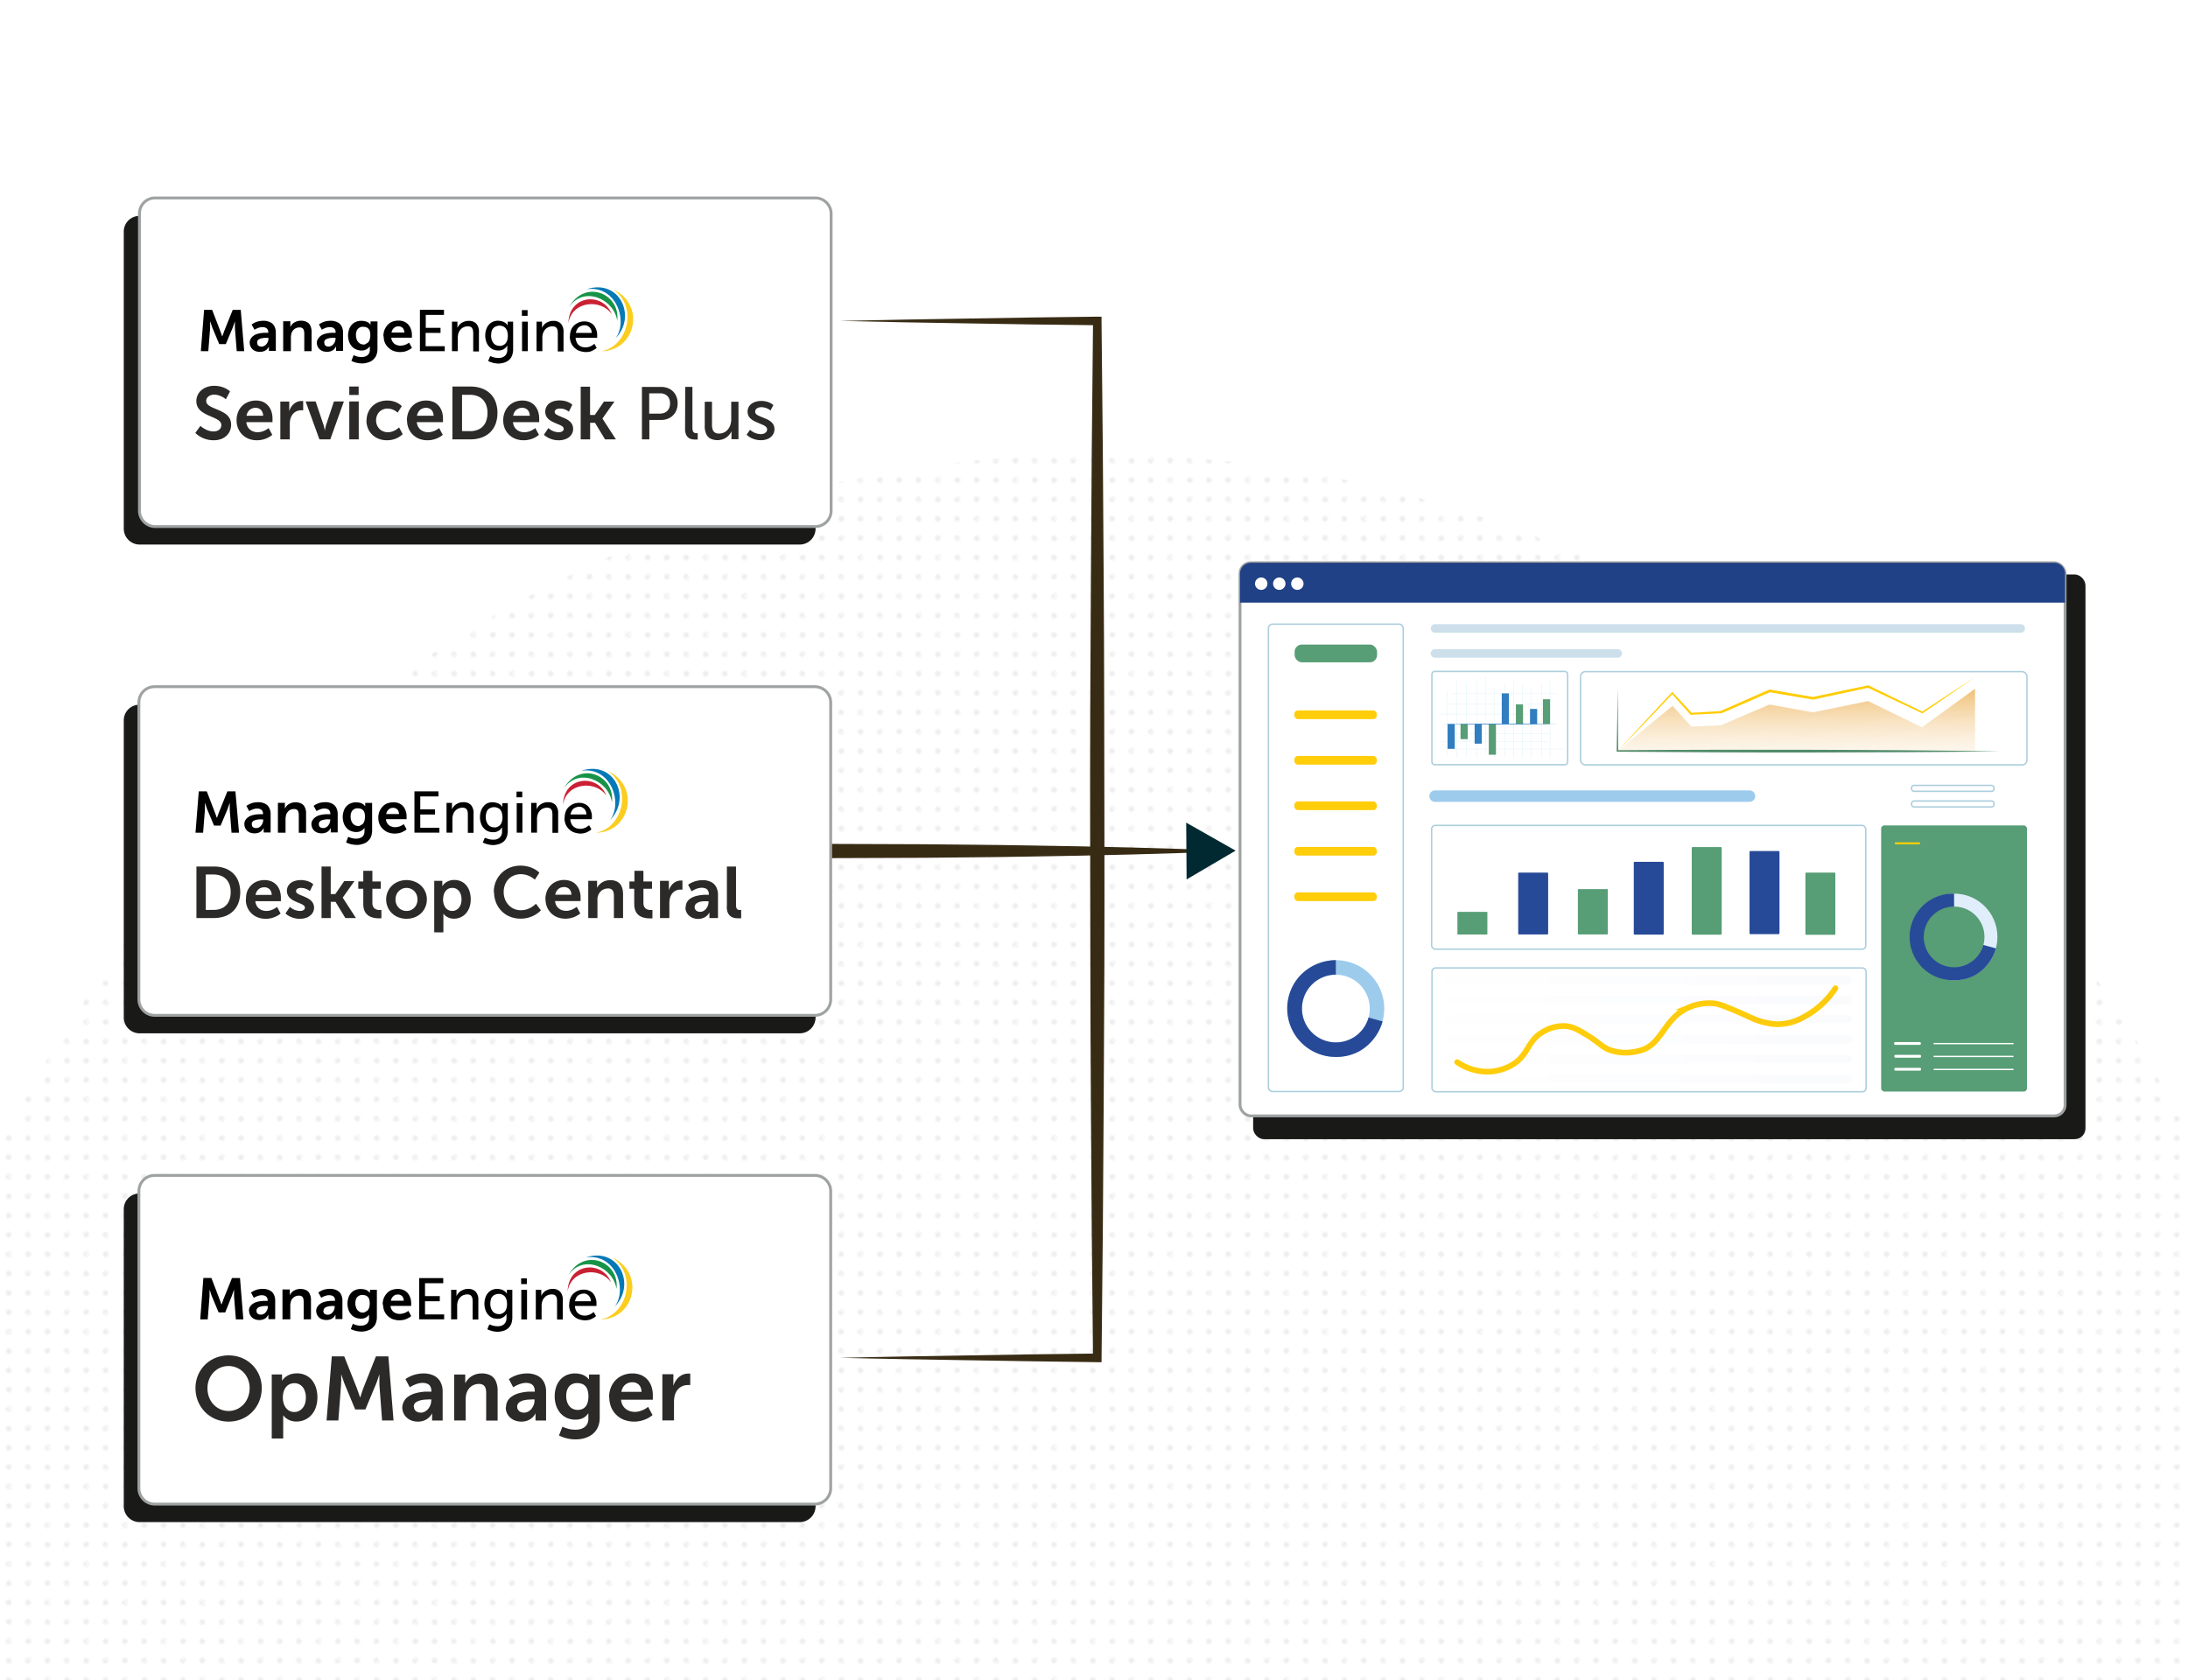 <svg id="VIsualize" xmlns="http://www.w3.org/2000/svg" xmlns:xlink="http://www.w3.org/1999/xlink" viewBox="0 0 764.89 587.42"><defs><style>.cls-1,.cls-21,.cls-23,.cls-24,.cls-25,.cls-26,.cls-27,.cls-28,.cls-33,.cls-34,.cls-36{fill:none;}.cls-2{fill:#454546;}.cls-3{opacity:0.1;fill:url(#_10_ppp_20_2);}.cls-4{fill:#382b14;}.cls-5{fill:#191918;}.cls-14,.cls-15,.cls-6{fill:#fff;}.cls-6{stroke:#9fa2a3;}.cls-14,.cls-21,.cls-23,.cls-24,.cls-25,.cls-26,.cls-27,.cls-28,.cls-33,.cls-34,.cls-36,.cls-6{stroke-miterlimit:10;}.cls-7{fill:#2c2a29;}.cls-8{fill:#fbcd1f;}.cls-10,.cls-11,.cls-12,.cls-38,.cls-8,.cls-9{fill-rule:evenodd;}.cls-9{fill:#0579b6;}.cls-10{fill:#179348;}.cls-11{fill:#ca2033;}.cls-12{fill:#010101;}.cls-13{fill:#214186;}.cls-14{stroke:#accedd;stroke-width:0.5px;}.cls-16{fill:#579d75;}.cls-17{fill:#ffcd0a;}.cls-18{fill:#dfeefa;}.cls-19{fill:#274a99;}.cls-20{fill:#274a98;}.cls-21{stroke:#ffcd0a;stroke-width:2px;}.cls-21,.cls-23,.cls-24,.cls-25,.cls-26,.cls-27,.cls-28,.cls-33,.cls-34{stroke-linecap:round;}.cls-22{opacity:0.08;}.cls-23,.cls-24,.cls-25,.cls-26,.cls-27,.cls-28,.cls-34{stroke-width:3px;}.cls-23{stroke:url(#linear-gradient);}.cls-24{stroke:url(#linear-gradient-2);}.cls-25{stroke:url(#linear-gradient-3);}.cls-26{stroke:url(#linear-gradient-4);}.cls-27{stroke:url(#linear-gradient-5);}.cls-28{stroke:url(#linear-gradient-6);}.cls-29{fill:#9dcbec;}.cls-30{fill:#ffcc04;}.cls-31{fill:url(#linear-gradient-7);}.cls-32{fill:#528c6a;}.cls-33{stroke:#9dcbec;stroke-width:4px;}.cls-34{stroke:#ccdfeb;}.cls-35{opacity:0.15;}.cls-36{stroke:#31add9;stroke-width:0.15px;}.cls-37{fill:#307ec0;}.cls-38{fill:#012931;}</style><pattern id="_10_ppp_20_2" data-name="10 ppp 20% 2" width="28.8" height="28.8" patternTransform="translate(612 -8.08) rotate(135) scale(0.66)" patternUnits="userSpaceOnUse" viewBox="0 0 28.8 28.8"><rect class="cls-1" width="28.8" height="28.8"/><path class="cls-2" d="M28.8,30.24a1.44,1.44,0,1,0-1.44-1.44A1.44,1.44,0,0,0,28.8,30.24Z"/><path class="cls-2" d="M14.4,30.24A1.44,1.44,0,1,0,13,28.8,1.44,1.44,0,0,0,14.4,30.24Z"/><path class="cls-2" d="M28.8,15.84a1.44,1.44,0,1,0-1.44-1.44A1.44,1.44,0,0,0,28.8,15.84Z"/><path class="cls-2" d="M14.4,15.84A1.44,1.44,0,1,0,13,14.4,1.44,1.44,0,0,0,14.4,15.84Z"/><path class="cls-2" d="M7.2,23A1.44,1.44,0,1,0,5.76,21.6,1.44,1.44,0,0,0,7.2,23Z"/><path class="cls-2" d="M21.6,23a1.44,1.44,0,1,0-1.44-1.44A1.44,1.44,0,0,0,21.6,23Z"/><path class="cls-2" d="M7.2,8.64A1.44,1.44,0,1,0,5.76,7.2,1.44,1.44,0,0,0,7.2,8.64Z"/><path class="cls-2" d="M21.6,8.64A1.44,1.44,0,1,0,20.16,7.2,1.44,1.44,0,0,0,21.6,8.64Z"/><path class="cls-2" d="M0,30.24A1.44,1.44,0,0,0,1.44,28.8,1.45,1.45,0,0,0,0,27.36,1.44,1.44,0,0,0-1.44,28.8,1.43,1.43,0,0,0,0,30.24Z"/><path class="cls-2" d="M0,15.84A1.44,1.44,0,0,0,1.44,14.4,1.45,1.45,0,0,0,0,13,1.44,1.44,0,0,0-1.44,14.4,1.43,1.43,0,0,0,0,15.84Z"/><path class="cls-2" d="M28.8,1.44A1.45,1.45,0,0,0,30.24,0,1.44,1.44,0,0,0,28.8-1.44,1.43,1.43,0,0,0,27.36,0,1.44,1.44,0,0,0,28.8,1.44Z"/><path class="cls-2" d="M14.4,1.44A1.45,1.45,0,0,0,15.84,0,1.44,1.44,0,0,0,14.4-1.44,1.43,1.43,0,0,0,13,0,1.44,1.44,0,0,0,14.4,1.44Z"/><path class="cls-2" d="M0,1.44A1.45,1.45,0,0,0,1.44,0,1.44,1.44,0,0,0,0-1.44,1.43,1.43,0,0,0-1.44,0,1.44,1.44,0,0,0,0,1.44Z"/></pattern><linearGradient id="linear-gradient" x1="505.13" y1="377.3" x2="647.43" y2="377.3" gradientUnits="userSpaceOnUse"><stop offset="0" stop-color="#bdbddf" stop-opacity="0.2"/><stop offset="1" stop-color="#274a99" stop-opacity="0.3"/></linearGradient><linearGradient id="linear-gradient-2" x1="505.13" y1="370.35" x2="647.43" y2="370.35" xlink:href="#linear-gradient"/><linearGradient id="linear-gradient-3" x1="505.39" y1="363.4" x2="647.68" y2="363.4" xlink:href="#linear-gradient"/><linearGradient id="linear-gradient-4" x1="505.13" y1="356.28" x2="647.43" y2="356.28" xlink:href="#linear-gradient"/><linearGradient id="linear-gradient-5" x1="505.13" y1="349.68" x2="647.43" y2="349.68" xlink:href="#linear-gradient"/><linearGradient id="linear-gradient-6" x1="505.13" y1="342.74" x2="647.43" y2="342.74" xlink:href="#linear-gradient"/><linearGradient id="linear-gradient-7" x1="628.12" y1="275.62" x2="627.9" y2="237.56" gradientUnits="userSpaceOnUse"><stop offset="0" stop-color="#fff" stop-opacity="0"/><stop offset="1" stop-color="#edb257"/></linearGradient></defs><path class="cls-3" d="M-43.09,590.35c0-238.3,191.05-431.48,426.71-431.48S810.33,352.05,810.33,590.35"/><path class="cls-4" d="M141.13,297.57c24.24-1,48.47-1.58,72.71-1.94,12.12-.23,24.23-.29,36.35-.42l36.35-.14,36.35.13c12.12.14,24.24.19,36.36.42,24.23.36,48.47.91,72.7,1.95-24.23,1-48.47,1.58-72.7,1.95-12.12.23-24.24.28-36.36.42l-36.35.13-36.35-.14c-12.12-.14-24.23-.19-36.35-.42C189.6,299.14,165.37,298.6,141.13,297.57Z"/><path class="cls-5" d="M48.73,75.5H279.56A5.55,5.55,0,0,1,285.11,81V184.86a5.55,5.55,0,0,1-5.55,5.55H48.82a5.55,5.55,0,0,1-5.55-5.55V81A5.46,5.46,0,0,1,48.73,75.5Z"/><path class="cls-6" d="M54.21,69.21H285a5.55,5.55,0,0,1,5.55,5.55V178.57a5.55,5.55,0,0,1-5.55,5.55H54.3a5.55,5.55,0,0,1-5.55-5.55V74.67A5.46,5.46,0,0,1,54.21,69.21Z"/><path class="cls-5" d="M48.73,246.41H279.56a5.55,5.55,0,0,1,5.55,5.55V355.77a5.55,5.55,0,0,1-5.55,5.55H48.82a5.55,5.55,0,0,1-5.55-5.55V251.87A5.46,5.46,0,0,1,48.73,246.41Z"/><path class="cls-6" d="M54,240.11H284.85a5.55,5.55,0,0,1,5.55,5.55V349.48a5.55,5.55,0,0,1-5.55,5.55H54.11a5.55,5.55,0,0,1-5.55-5.55V245.58A5.46,5.46,0,0,1,54,240.11Z"/><g id="Layer_1"><g id="_260295552" data-name=" 260295552"><path id="_260295672" data-name=" 260295672" class="cls-7" d="M68.34,151.42a2.67,2.67,0,0,0,.27.27,9.65,9.65,0,0,0,.79.62,9.2,9.2,0,0,0,1.29.75,9.49,9.49,0,0,0,1.78.62,9.12,9.12,0,0,0,2.24.26,7.2,7.2,0,0,0,2.58-.43,5.49,5.49,0,0,0,1.91-1.17,5.07,5.07,0,0,0,1.19-1.72,5.37,5.37,0,0,0,.41-2.09,4.94,4.94,0,0,0-.37-1.92,4.6,4.6,0,0,0-1-1.41,7,7,0,0,0-1.39-1,14.86,14.86,0,0,0-1.6-.79l-1.59-.67a12.05,12.05,0,0,1-1.39-.67,3.69,3.69,0,0,1-1-.8,1.71,1.71,0,0,1-.37-1.06,2,2,0,0,1,.37-1.15,2.53,2.53,0,0,1,1-.78,3.38,3.38,0,0,1,1.41-.28,5.08,5.08,0,0,1,1.32.17,5.9,5.9,0,0,1,1.12.4,6.47,6.47,0,0,1,.88.47,6.68,6.68,0,0,1,.56.4l.21.17,1.45-2.73-.22-.21a7,7,0,0,0-.67-.49,7.33,7.33,0,0,0-1.1-.58,8.08,8.08,0,0,0-1.55-.49,9.68,9.68,0,0,0-2-.21,7.46,7.46,0,0,0-2.46.41,6,6,0,0,0-2,1.12,5.11,5.11,0,0,0-1.3,1.7,4.89,4.89,0,0,0-.47,2.13,4.42,4.42,0,0,0,.37,1.85,4.76,4.76,0,0,0,1,1.39,7.71,7.71,0,0,0,1.4,1,15,15,0,0,0,1.6.81l1.6.7a12.84,12.84,0,0,1,1.39.7,3.46,3.46,0,0,1,1,.84,1.67,1.67,0,0,1,.37,1.07,2,2,0,0,1-.38,1.25,2.3,2.3,0,0,1-1,.75,3.52,3.52,0,0,1-1.32.24,5.8,5.8,0,0,1-1.47-.2,7,7,0,0,1-1.27-.49,7.41,7.41,0,0,1-1-.58,7,7,0,0,1-.64-.48l-.23-.2-1.82,2.52ZM82.7,147a7.36,7.36,0,0,0,.49,2.67,6.6,6.6,0,0,0,3.66,3.72,7.78,7.78,0,0,0,3,.55,8,8,0,0,0,1.83-.2,8.9,8.9,0,0,0,1.48-.46,8.52,8.52,0,0,0,1.1-.57,6.1,6.1,0,0,0,.69-.47l.24-.19-1.28-2.37-.19.15a6.24,6.24,0,0,1-.54.36,7.67,7.67,0,0,1-.82.43,5.86,5.86,0,0,1-2.27.52,4.56,4.56,0,0,1-1.43-.23,3.9,3.9,0,0,1-1.22-.66,3.45,3.45,0,0,1-.9-1.1,4.21,4.21,0,0,1-.43-1.53h9.15s0-.05,0-.14,0-.21,0-.35l0-.42c0-.14,0-.26,0-.36a7.61,7.61,0,0,0-.38-2.47,6,6,0,0,0-1.12-2A5.3,5.3,0,0,0,92,140.54a6.5,6.5,0,0,0-2.54-.49,7.28,7.28,0,0,0-2.72.52A6.11,6.11,0,0,0,84.58,142a6.19,6.19,0,0,0-1.38,2.19,7.68,7.68,0,0,0-.5,2.81Zm3.48-1.64a3.71,3.71,0,0,1,.59-1.48,2.8,2.8,0,0,1,1.08-.94,3.32,3.32,0,0,1,1.51-.34,2.7,2.7,0,0,1,1.31.32,2.31,2.31,0,0,1,.93.93,3.15,3.15,0,0,1,.38,1.51ZM98,153.63h3.31v-5.25a10.28,10.28,0,0,1,.06-1.13,5.53,5.53,0,0,1,.22-1,4.32,4.32,0,0,1,.9-1.6,3.63,3.63,0,0,1,1.3-.9,3.56,3.56,0,0,1,1.42-.28,4.36,4.36,0,0,1,.55,0l.23,0v-3.25l-.18,0a2.58,2.58,0,0,0-.42,0,4.13,4.13,0,0,0-1.86.46,4.84,4.84,0,0,0-1.45,1.22,5.38,5.38,0,0,0-.9,1.73h-.06s0-.05,0-.13,0-.2,0-.34,0-.3,0-.46v-2.29H98Zm13.55,0h3.91l4.76-13.26h-3.49L114,148.59c-.06.2-.12.41-.17.64s-.11.44-.15.65-.07.38-.1.51,0,.19,0,.2h-.06a.82.82,0,0,1,0-.2c0-.13-.06-.3-.1-.51s-.09-.42-.15-.65-.11-.44-.17-.64l-2.76-8.22h-3.49l4.81,13.26ZM122.1,138.1h3.28v-2.94H122.1Zm0,15.53h3.31V140.37H122.1Zm6-6.63a7.33,7.33,0,0,0,.5,2.71,6.54,6.54,0,0,0,3.72,3.69,7.87,7.87,0,0,0,3,.54,8.28,8.28,0,0,0,1.94-.22,7.94,7.94,0,0,0,1.52-.53,7.77,7.77,0,0,0,1.11-.65,7.48,7.48,0,0,0,.67-.53c.15-.14.22-.22.22-.22l-1.27-2.35-.19.18-.54.42a6.72,6.72,0,0,1-.83.5,6.23,6.23,0,0,1-1.08.42,5,5,0,0,1-1.26.18,4.51,4.51,0,0,1-1.72-.34,4,4,0,0,1-1.3-.9,4.26,4.26,0,0,1-.83-1.33,4.46,4.46,0,0,1-.29-1.6,4.4,4.4,0,0,1,.29-1.59,4,4,0,0,1,.81-1.31,3.67,3.67,0,0,1,1.27-.88,4.42,4.42,0,0,1,1.66-.33,5.25,5.25,0,0,1,1.16.15,4.68,4.68,0,0,1,1,.36,5.73,5.73,0,0,1,.72.42,3.71,3.71,0,0,1,.46.36l.16.14,1.46-2.26-.2-.21a5.7,5.7,0,0,0-.6-.49,7,7,0,0,0-1-.58,6.83,6.83,0,0,0-1.43-.49,8.66,8.66,0,0,0-1.86-.21,8.07,8.07,0,0,0-3,.56,6.62,6.62,0,0,0-2.27,1.5,6.78,6.78,0,0,0-1.45,2.21,7.25,7.25,0,0,0-.5,2.68Zm14.2,0a7.36,7.36,0,0,0,.49,2.67,6.6,6.6,0,0,0,3.66,3.72,7.78,7.78,0,0,0,3,.55,8,8,0,0,0,1.83-.2,8.9,8.9,0,0,0,1.48-.46,8.52,8.52,0,0,0,1.1-.57,6.1,6.1,0,0,0,.69-.47l.24-.19-1.28-2.37-.19.15a6.24,6.24,0,0,1-.54.36,7.67,7.67,0,0,1-.82.43,5.86,5.86,0,0,1-2.27.52,4.56,4.56,0,0,1-1.43-.23,4.06,4.06,0,0,1-1.23-.66,3.56,3.56,0,0,1-.89-1.1,4,4,0,0,1-.43-1.53h9.15s0-.05,0-.14,0-.21,0-.35l0-.42c0-.14,0-.26,0-.36a7.61,7.61,0,0,0-.38-2.47,6,6,0,0,0-1.12-2,5.3,5.3,0,0,0-1.84-1.34,6.5,6.5,0,0,0-2.54-.49,7.24,7.24,0,0,0-2.72.52,6.11,6.11,0,0,0-2.13,1.43,6.19,6.19,0,0,0-1.38,2.19,7.68,7.68,0,0,0-.5,2.81Zm3.48-1.64a3.71,3.71,0,0,1,.59-1.48,2.8,2.8,0,0,1,1.08-.94,3.32,3.32,0,0,1,1.51-.34,2.7,2.7,0,0,1,1.31.32,2.31,2.31,0,0,1,.93.93,3.15,3.15,0,0,1,.38,1.51Zm12.38,8.27h6.3a11.22,11.22,0,0,0,3.87-.63,8.22,8.22,0,0,0,3-1.81,8,8,0,0,0,1.9-2.91,10.86,10.86,0,0,0,.67-3.91,10.71,10.71,0,0,0-.67-3.89,7.75,7.75,0,0,0-1.9-2.9,8.2,8.2,0,0,0-3-1.8,11.47,11.47,0,0,0-3.87-.62h-6.3Zm3.36-2.89V138.05h2.76a7.38,7.38,0,0,1,2.51.41,5.31,5.31,0,0,1,1.94,1.21,5.44,5.44,0,0,1,1.25,2,7.8,7.8,0,0,1,.43,2.72,7.59,7.59,0,0,1-.75,3.51,5,5,0,0,1-2.13,2.14,6.9,6.9,0,0,1-3.25.72ZM175.92,147a7.36,7.36,0,0,0,.49,2.67,6.5,6.5,0,0,0,1.42,2.21,6.42,6.42,0,0,0,2.25,1.51,7.74,7.74,0,0,0,3,.55,7.93,7.93,0,0,0,1.82-.2,8.62,8.62,0,0,0,1.48-.46,8.52,8.52,0,0,0,1.1-.57,6.1,6.1,0,0,0,.69-.47l.24-.19-1.28-2.37-.19.15a6.24,6.24,0,0,1-.54.36,7.67,7.67,0,0,1-.82.43,5.86,5.86,0,0,1-2.27.52,4.56,4.56,0,0,1-1.43-.23,3.9,3.9,0,0,1-1.22-.66,3.45,3.45,0,0,1-.9-1.1,4.21,4.21,0,0,1-.43-1.53h9.16s0-.05,0-.14a3.16,3.16,0,0,0,0-.35l0-.42c0-.14,0-.26,0-.36a7.61,7.61,0,0,0-.38-2.47,6,6,0,0,0-1.12-2,5.3,5.3,0,0,0-1.84-1.34,6.48,6.48,0,0,0-2.53-.49,7.29,7.29,0,0,0-2.73.52A6.11,6.11,0,0,0,177.8,142a6.33,6.33,0,0,0-1.38,2.19,7.68,7.68,0,0,0-.5,2.81Zm3.48-1.64a3.71,3.71,0,0,1,.59-1.48,2.87,2.87,0,0,1,1.08-.94,3.32,3.32,0,0,1,1.51-.34,2.7,2.7,0,0,1,1.31.32,2.31,2.31,0,0,1,.93.93,3.15,3.15,0,0,1,.38,1.51ZM190.15,152l.21.21a6.12,6.12,0,0,0,.65.48,8.1,8.1,0,0,0,1.05.58,7.8,7.8,0,0,0,3.24.68,6.7,6.7,0,0,0,2.12-.31,4.65,4.65,0,0,0,1.59-.85,3.68,3.68,0,0,0,1-1.26,3.57,3.57,0,0,0,.35-1.56,3.5,3.5,0,0,0-.36-1.57,3.6,3.6,0,0,0-.92-1.13,6.35,6.35,0,0,0-1.26-.82c-.46-.23-.92-.43-1.37-.61s-.88-.36-1.26-.53a3.51,3.51,0,0,1-.93-.55.9.9,0,0,1-.35-.69,1,1,0,0,1,.24-.68,1.35,1.35,0,0,1,.63-.39,2.43,2.43,0,0,1,.82-.13A5.53,5.53,0,0,1,197,143a4.71,4.71,0,0,1,1,.4,5,5,0,0,1,.64.39,1.19,1.19,0,0,1,.22.18l1.22-2.45-.17-.15a5.93,5.93,0,0,0-.53-.38,7.29,7.29,0,0,0-.89-.45,7.67,7.67,0,0,0-1.24-.37,8.71,8.71,0,0,0-1.62-.16,7.37,7.37,0,0,0-2,.26,4.91,4.91,0,0,0-1.61.77A3.6,3.6,0,0,0,191,142.3a3.73,3.73,0,0,0-.39,1.66,3.5,3.5,0,0,0,.36,1.57,3.72,3.72,0,0,0,.92,1.13,6.35,6.35,0,0,0,1.26.82c.46.23.92.43,1.37.62s.88.36,1.26.53a3.82,3.82,0,0,1,.93.58,1,1,0,0,1,.35.73,1,1,0,0,1-.24.66,1.46,1.46,0,0,1-.63.4,2.65,2.65,0,0,1-.87.14,5.2,5.2,0,0,1-1.21-.16,4.92,4.92,0,0,1-1-.36,7.36,7.36,0,0,1-.76-.43q-.3-.21-.48-.36l-.17-.15ZM203,153.63h3.3v-5.8H208l3.51,5.8h3.8l-4.71-7.28v0l4.19-5.93h-3.67l-3.2,4.68h-1.64v-9.89H203v18.47Z"/><path id="_260295600" data-name=" 260295600" class="cls-7" d="M224.38,153.63H227v-6.79h4.14a6.26,6.26,0,0,0,2.32-.42,5.26,5.26,0,0,0,3-3,6.46,6.46,0,0,0,.43-2.38,6.33,6.33,0,0,0-.43-2.37,5.16,5.16,0,0,0-1.2-1.82,5.37,5.37,0,0,0-1.82-1.15,6.46,6.46,0,0,0-2.32-.41h-6.71v18.36Zm2.57-9v-7.1h3.75a4,4,0,0,1,1.89.42,2.84,2.84,0,0,1,1.21,1.19,3.89,3.89,0,0,1,.43,1.9,3.93,3.93,0,0,1-.43,1.91,2.92,2.92,0,0,1-1.22,1.24,4.2,4.2,0,0,1-1.91.44ZM239.49,150a5.16,5.16,0,0,0,.23,1.65,2.93,2.93,0,0,0,.6,1.08,2.62,2.62,0,0,0,.84.62,3.68,3.68,0,0,0,1,.28,5.88,5.88,0,0,0,.92.07l.58,0,.25,0v-2.23h-.44a1.68,1.68,0,0,1-.72-.13,1.09,1.09,0,0,1-.5-.55,3.23,3.23,0,0,1-.19-1.19V135.27h-2.52Zm6.86-1.14a6.86,6.86,0,0,0,.51,2.85,3.41,3.41,0,0,0,1.51,1.66,5.84,5.84,0,0,0,4.25.24,5.44,5.44,0,0,0,1.42-.73,5.64,5.64,0,0,0,1-1,4.35,4.35,0,0,0,.62-1h.05a2.57,2.57,0,0,1,0,.27q0,.27,0,.69v1.74h2.45V140.47h-2.53v6.17a5.85,5.85,0,0,1-.29,1.87,4.87,4.87,0,0,1-.83,1.58,3.9,3.9,0,0,1-3.14,1.51,2.78,2.78,0,0,1-1.28-.25,2,2,0,0,1-.75-.7,3,3,0,0,1-.35-1.05,6.38,6.38,0,0,1-.09-1.27v-7.86h-2.53v8.43ZM261,152l.21.2c.15.13.35.28.62.48a7.15,7.15,0,0,0,1,.57,8.06,8.06,0,0,0,1.39.47,7.34,7.34,0,0,0,1.76.2,5.93,5.93,0,0,0,2.52-.5,3.89,3.89,0,0,0,1.64-1.36,3.47,3.47,0,0,0,.6-2,3.38,3.38,0,0,0-.37-1.58,3.72,3.72,0,0,0-1-1.12,7.21,7.21,0,0,0-1.32-.79c-.48-.22-1-.43-1.44-.61s-.92-.37-1.32-.56a3.49,3.49,0,0,1-1-.65A1.15,1.15,0,0,1,264,144a1.39,1.39,0,0,1,.31-.93,1.77,1.77,0,0,1,.8-.52,3.24,3.24,0,0,1,1-.17,5.25,5.25,0,0,1,1.39.19,4.93,4.93,0,0,1,1,.4,3.68,3.68,0,0,1,.63.4l.22.18,1-1.89-.16-.16c-.11-.09-.28-.21-.5-.36a5.4,5.4,0,0,0-.84-.43,7,7,0,0,0-1.19-.36,7.28,7.28,0,0,0-1.55-.15,6.46,6.46,0,0,0-1.85.25,4.5,4.5,0,0,0-1.51.72,3.3,3.3,0,0,0-1.4,2.77,3.31,3.31,0,0,0,.37,1.57,3.72,3.72,0,0,0,1,1.12,7.25,7.25,0,0,0,1.32.8c.48.22,1,.43,1.44.62s.92.38,1.32.57a3.5,3.5,0,0,1,1,.66,1.22,1.22,0,0,1,.37.88,1.32,1.32,0,0,1-.32.9,2,2,0,0,1-.81.55,3.05,3.05,0,0,1-1.05.19,5.51,5.51,0,0,1-1.27-.16,5.6,5.6,0,0,1-1.05-.38,6.94,6.94,0,0,1-.79-.45l-.49-.38-.17-.17Z"/></g></g><path class="cls-8" d="M214.37,101.2c8.73,6,5.09,20.07-4.21,21.6h0c11.92,0,15.8-16.18,4.21-21.6Z"/><path class="cls-9" d="M205.06,101.13c10.39-1.52,14.66,11.29,10.07,17.21,7.58-7.58,1.53-21-10.07-17.21Z"/><path class="cls-10" d="M198.94,107.38c5.1-7.58,15.74-2.87,16.83,4.78,1.21-9.5-11.28-14.72-16.83-4.78Z"/><path class="cls-11" d="M198.69,113.05c1.21-7.9,11.47-8.66,15.17-3.18-3-7.84-15-6.89-15.17,3.18Z"/><path class="cls-12" d="M70.21,122.8h2.61l.64-8.09v-2.29h.06a1,1,0,0,0,.06.25,3,3,0,0,1,.2.57c.06.26.19.51.25.77a6.13,6.13,0,0,0,.26.7l2.35,5.61h2.3l2.36-5.61c.06-.19.19-.45.25-.7a5.49,5.49,0,0,1,.26-.7,2.44,2.44,0,0,1,.19-.58.63.63,0,0,0,.06-.25h.06v2.23l.64,8.09h2.61l-1.21-14.46h-2.8l-2.87,7.13c-.06.2-.19.45-.25.71s-.19.44-.26.7a4.69,4.69,0,0,1-.19.51.48.48,0,0,0-.06.19h-.07a.48.48,0,0,0-.06-.19,4.69,4.69,0,0,1-.19-.51,5.23,5.23,0,0,0-.26-.7c-.06-.26-.19-.45-.25-.71l-2.74-7.13H71.35L70.21,122.8Zm17.08-3a3.34,3.34,0,0,0,.32,1.4,3.1,3.1,0,0,0,.76,1,3.46,3.46,0,0,0,1.15.64,5.1,5.1,0,0,0,1.34.19,4.33,4.33,0,0,0,1.27-.19,3,3,0,0,0,.89-.45,2.42,2.42,0,0,0,.58-.57c.12-.19.25-.32.31-.45s.13-.19.07-.19H94v1.53h2.42V116.3a4.62,4.62,0,0,0-.51-2.23,3.06,3.06,0,0,0-1.46-1.4,5.15,5.15,0,0,0-2.36-.51,8.66,8.66,0,0,0-1.4.13,4.64,4.64,0,0,0-1.15.32,4.37,4.37,0,0,0-.83.38c-.25.13-.38.25-.51.32a.66.66,0,0,0-.25.12l1,1.85a.8.8,0,0,1,.26-.12,2.52,2.52,0,0,1,.64-.32,3.34,3.34,0,0,1,.89-.32,2.92,2.92,0,0,1,1.08-.13,2.61,2.61,0,0,1,1,.19,1.54,1.54,0,0,1,.7.58,1.8,1.8,0,0,1,.26,1.08v.13H92.45a12.46,12.46,0,0,0-1.34.12,13,13,0,0,0-1.34.32,4.4,4.4,0,0,0-1.21.64,3,3,0,0,0-.89,1,2.51,2.51,0,0,0-.38,1.4Zm2.61-.13a.87.87,0,0,1,.25-.7,1.25,1.25,0,0,1,.64-.45,3.36,3.36,0,0,1,.83-.25,4.55,4.55,0,0,1,.89-.13,4.41,4.41,0,0,1,.89,0h.45v.26a2.51,2.51,0,0,1-.19,1,2.55,2.55,0,0,1-.51.89,1.86,1.86,0,0,1-.77.64,1.52,1.52,0,0,1-.95.26,1.92,1.92,0,0,1-.89-.19,1.25,1.25,0,0,1-.51-.51,3.44,3.44,0,0,1-.13-.77Zm9.18,3.12h2.61V118a2.54,2.54,0,0,1,.06-.7,3,3,0,0,1,.13-.7,3.09,3.09,0,0,1,.57-1.08,2.89,2.89,0,0,1,1-.77,2.71,2.71,0,0,1,1.28-.25,1.6,1.6,0,0,1,1,.25,1.54,1.54,0,0,1,.51.77,5.15,5.15,0,0,1,.13,1.08v6.18h2.55v-6.69a4.74,4.74,0,0,0-.44-2.23,2.65,2.65,0,0,0-1.22-1.27,4.44,4.44,0,0,0-2-.45,4.56,4.56,0,0,0-1.4.19,5.76,5.76,0,0,0-1.09.51,2.71,2.71,0,0,0-.76.7,3.63,3.63,0,0,0-.45.7h-.06v-1.91H99V122.8Zm11.66-3a3.5,3.5,0,0,0,.32,1.4,3.1,3.1,0,0,0,.76,1,3.46,3.46,0,0,0,1.15.64,5.16,5.16,0,0,0,1.34.19,4.33,4.33,0,0,0,1.27-.19,3,3,0,0,0,.9-.45,2.55,2.55,0,0,0,.57-.57c.13-.19.25-.32.32-.45s.12-.19.06-.19h.06v1.53h2.43V116.3a4.62,4.62,0,0,0-.51-2.23,3.12,3.12,0,0,0-1.47-1.4,5.15,5.15,0,0,0-2.36-.51,8.76,8.76,0,0,0-1.4.13,4.64,4.64,0,0,0-1.15.32,4.55,4.55,0,0,0-.82.38,5,5,0,0,0-.51.32.93.93,0,0,0-.2.12l1,1.85a.67.67,0,0,1,.26-.12,2.43,2.43,0,0,1,.63-.32,3.62,3.62,0,0,1,.89-.32,3,3,0,0,1,1.09-.13,2.61,2.61,0,0,1,1,.19,1.54,1.54,0,0,1,.7.58,1.8,1.8,0,0,1,.25,1.08v.13H116a12.25,12.25,0,0,0-1.34.12,12.43,12.43,0,0,0-1.34.32,4.26,4.26,0,0,0-1.21.64,3,3,0,0,0-.89,1,2.16,2.16,0,0,0-.45,1.4Zm2.61-.13a.87.87,0,0,1,.26-.7,1.18,1.18,0,0,1,.63-.45,3.36,3.36,0,0,1,.83-.25,4.54,4.54,0,0,1,.9-.13,4.41,4.41,0,0,1,.89,0h.44v.26a2.51,2.51,0,0,1-.19,1,2.27,2.27,0,0,1-.51.89,1.83,1.83,0,0,1-.76.64,1.57,1.57,0,0,1-1,.26A1.92,1.92,0,0,1,114,121a1.31,1.31,0,0,1-.51-.51,4.12,4.12,0,0,1-.13-.77Zm10.26,4.53-.76,2a5.83,5.83,0,0,0,1.08.45,8.86,8.86,0,0,0,1.28.32,10,10,0,0,0,1.33.12,6.32,6.32,0,0,0,1.6-.19,10,10,0,0,0,1.46-.51,4.21,4.21,0,0,0,1.21-1,3.37,3.37,0,0,0,.83-1.41,5.69,5.69,0,0,0,.32-1.91v-9.68h-2.42v1.08h-.06l-.13-.13-.32-.32a2.33,2.33,0,0,0-.57-.38,3,3,0,0,0-.9-.32,6.59,6.59,0,0,0-1.21-.13,4.65,4.65,0,0,0-2,.39,4,4,0,0,0-1.47,1.08,4.64,4.64,0,0,0-.89,1.66,6.82,6.82,0,0,0-.32,2,7.25,7.25,0,0,0,.32,2,4.6,4.6,0,0,0,.89,1.65,3.69,3.69,0,0,0,1.47,1.15,5,5,0,0,0,2,.45,3.32,3.32,0,0,0,2.87-1.41h.07v1.15a2.58,2.58,0,0,1-.26,1.21,1.86,1.86,0,0,1-.64.77,3.1,3.1,0,0,1-.95.44,5.86,5.86,0,0,1-1.15.13,5.15,5.15,0,0,1-1.08-.13,3.5,3.5,0,0,1-.9-.25,6.74,6.74,0,0,1-.63-.26.2.2,0,0,0-.07-.12Zm3.44-3.76a2.05,2.05,0,0,1-1.4-.45,2.38,2.38,0,0,1-.89-1.15,4.27,4.27,0,0,1-.32-1.66,3.82,3.82,0,0,1,.26-1.52,2.1,2.1,0,0,1,.83-1,2.29,2.29,0,0,1,1.33-.39,5.16,5.16,0,0,1,1,.13,2,2,0,0,1,.83.45,2.12,2.12,0,0,1,.58.89,5.74,5.74,0,0,1,0,2.93,3.61,3.61,0,0,1-.51,1,2.85,2.85,0,0,1-.77.51,1.48,1.48,0,0,1-1,.32Zm7.08-2.81a5.65,5.65,0,0,0,.38,2.1,5,5,0,0,0,1.15,1.72,5.92,5.92,0,0,0,1.78,1.22,6.89,6.89,0,0,0,2.36.44,9.68,9.68,0,0,0,1.47-.13,4.48,4.48,0,0,0,1.14-.38c.32-.13.64-.32.9-.44a1.24,1.24,0,0,0,.51-.39c.12-.12.19-.12.19-.12l-1-1.85-.13.13a3,3,0,0,1-.45.25,1.87,1.87,0,0,1-.63.32,3,3,0,0,1-.83.25,4.52,4.52,0,0,1-1,.13,3.6,3.6,0,0,1-1.15-.19,3.4,3.4,0,0,1-1-.51,3.18,3.18,0,0,1-.7-.89,2.47,2.47,0,0,1-.32-1.21h7.2v-1a6,6,0,0,0-.32-1.91,4.87,4.87,0,0,0-.89-1.59,4.16,4.16,0,0,0-1.47-1.09,4.81,4.81,0,0,0-2-.38,6.31,6.31,0,0,0-2.17.38,4.39,4.39,0,0,0-1.66,1.15,6.25,6.25,0,0,0-1.08,1.72,6.17,6.17,0,0,0-.38,2.23Zm2.74-1.34a2.84,2.84,0,0,1,.45-1.14,3.13,3.13,0,0,1,.82-.77,2.45,2.45,0,0,1,1.21-.25,1.84,1.84,0,0,1,1,.25,1.51,1.51,0,0,1,.71.7,3,3,0,0,1,.31,1.21Zm9.88,6.5h8.73v-1.72h-6.69v-4.65H154v-1.78h-5.16v-4.53h6.37v-1.78h-8.41V122.8Zm11.28,0h2V118a2.16,2.16,0,0,1,.07-.7,2,2,0,0,1,.12-.64,3.46,3.46,0,0,1,.71-1.34,3.08,3.08,0,0,1,1.14-.89,3.61,3.61,0,0,1,1.47-.32,2.58,2.58,0,0,1,1,.19,1.28,1.28,0,0,1,.57.58,1.77,1.77,0,0,1,.26.83,5.38,5.38,0,0,1,.06,1v6.18h2v-6.69a4.21,4.21,0,0,0-.9-3,3.42,3.42,0,0,0-2.67-1,3.67,3.67,0,0,0-1.53.26,4.57,4.57,0,0,0-1.15.57,4.19,4.19,0,0,0-.76.76,2.21,2.21,0,0,0-.45.77h-.06v-2.1H158V122.8Zm13.25,1.92-.63,1.52a5.22,5.22,0,0,0,1.08.45,6.11,6.11,0,0,0,1.21.32,8.27,8.27,0,0,0,1.28.13,6.52,6.52,0,0,0,1.52-.19,5.65,5.65,0,0,0,1.41-.51,3.89,3.89,0,0,0,1.14-.9,4.46,4.46,0,0,0,.77-1.33,7.83,7.83,0,0,0,.32-1.79v-9.94h-1.91v1.27h-.07s0-.06-.13-.19a1.73,1.73,0,0,0-.31-.38,4.88,4.88,0,0,0-.58-.45,8.88,8.88,0,0,0-.95-.38,7.16,7.16,0,0,0-1.28-.19,4.72,4.72,0,0,0-1.91.38,4,4,0,0,0-1.4,1.09,4.6,4.6,0,0,0-.89,1.65,6.91,6.91,0,0,0-.32,2,7,7,0,0,0,.32,2.11,4.6,4.6,0,0,0,.89,1.65,4.36,4.36,0,0,0,1.46,1.15,4.77,4.77,0,0,0,1.92.38,3.37,3.37,0,0,0,1.84-.44,3.2,3.2,0,0,0,1.21-1.21h.07v1.4a3,3,0,0,1-.26,1.34,2.46,2.46,0,0,1-.7.89,3.26,3.26,0,0,1-1,.51,4.36,4.36,0,0,1-1.27.12,6.06,6.06,0,0,1-1.09-.12,4,4,0,0,1-.89-.26c-.25-.06-.44-.19-.64-.25-.12.13-.19.13-.19.13Zm3.38-3.76a3.13,3.13,0,0,1-1.59-.45,2.86,2.86,0,0,1-1-1.28,4.17,4.17,0,0,1-.38-1.91,5.38,5.38,0,0,1,.31-1.85,2.48,2.48,0,0,1,1-1.14,3.8,3.8,0,0,1,1.53-.45,3.55,3.55,0,0,1,1.15.19,2.93,2.93,0,0,1,.95.58,3.25,3.25,0,0,1,.64,1.08,6,6,0,0,1,.26,1.66,4.68,4.68,0,0,1-.26,1.72,2.55,2.55,0,0,1-.64,1.08,2.42,2.42,0,0,1-.89.57,1.66,1.66,0,0,1-1,.2Zm7.78-10.52h2v-2h-2v2Zm.06,12.36h2V112.48h-2V122.8Zm5.1,0h2V118a2.16,2.16,0,0,1,.07-.7,1.73,1.73,0,0,1,.13-.64,3.32,3.32,0,0,1,.7-1.34,3.16,3.16,0,0,1,1.14-.89,3.61,3.61,0,0,1,1.47-.32,2.58,2.58,0,0,1,1,.19,1.23,1.23,0,0,1,.57.58,1.77,1.77,0,0,1,.26.83,5.38,5.38,0,0,1,.06,1v6.18h2v-6.69a4.26,4.26,0,0,0-.89-3,3.46,3.46,0,0,0-2.68-1,3.67,3.67,0,0,0-1.53.26,4.57,4.57,0,0,0-1.15.57,4.19,4.19,0,0,0-.76.76,2.38,2.38,0,0,0-.45.77h-.06v-2.1h-1.91V122.8Zm11.6-5.16a6.31,6.31,0,0,0,.38,2.17,5.31,5.31,0,0,0,2.87,2.87,8.17,8.17,0,0,0,2.23.44A7.42,7.42,0,0,0,206,123a4.13,4.13,0,0,0,1.08-.38c.32-.13.57-.32.83-.44a1.88,1.88,0,0,0,.51-.39c.13-.12.19-.12.19-.12l-.83-1.47-.13.13c-.12.06-.25.19-.44.32a6.78,6.78,0,0,1-.64.38c-.25.13-.51.19-.83.32a5.28,5.28,0,0,1-1,.12,4.82,4.82,0,0,1-1.34-.19,3,3,0,0,1-1.08-.63,2.77,2.77,0,0,1-.76-1.09,3.37,3.37,0,0,1-.32-1.46h7.52v-.9a4.92,4.92,0,0,0-.32-1.91,4.55,4.55,0,0,0-.83-1.53,3.93,3.93,0,0,0-1.4-1,4.75,4.75,0,0,0-1.91-.38,5.33,5.33,0,0,0-2,.38,5.75,5.75,0,0,0-1.66,1.09,4.52,4.52,0,0,0-1.08,1.72,6.63,6.63,0,0,0-.32,2.1Zm2.1-1.21a5.36,5.36,0,0,1,.57-1.47,2.52,2.52,0,0,1,1.09-.89,3.46,3.46,0,0,1,1.4-.32,2.06,2.06,0,0,1,1.21.32,2.37,2.37,0,0,1,.89.89,2.64,2.64,0,0,1,.39,1.47Z"/><g id="Layer_1-2" data-name="Layer_1"><path class="cls-7" d="M68.67,321h6.14a11.26,11.26,0,0,0,3.78-.62,8,8,0,0,0,2.89-1.77,7.78,7.78,0,0,0,1.85-2.83,11.3,11.3,0,0,0,0-7.61,7.61,7.61,0,0,0-1.85-2.81,8.08,8.08,0,0,0-2.89-1.76,11.27,11.27,0,0,0-3.78-.6H68.67Zm3.27-2.82V305.78h2.69a7.34,7.34,0,0,1,2.46.4A5,5,0,0,1,79,307.36a5.22,5.22,0,0,1,1.22,1.93,7.68,7.68,0,0,1,.42,2.65,7.27,7.27,0,0,1-.74,3.42,4.78,4.78,0,0,1-2.07,2.08,6.57,6.57,0,0,1-3.17.71Zm14-3.65a7,7,0,0,0,.48,2.61A6.47,6.47,0,0,0,90,320.73a7.79,7.79,0,0,0,2.89.54,8.17,8.17,0,0,0,1.78-.19,9,9,0,0,0,1.44-.46,8.27,8.27,0,0,0,1.08-.55,5.7,5.7,0,0,0,.67-.46l.23-.19-1.24-2.31-.19.15c-.12.09-.3.21-.53.35a6.48,6.48,0,0,1-.8.42,5.81,5.81,0,0,1-1,.35,4.75,4.75,0,0,1-2.58-.06,3.93,3.93,0,0,1-1.19-.65,3.36,3.36,0,0,1-.87-1.07,4.05,4.05,0,0,1-.43-1.49h8.93s0-.05,0-.14a3,3,0,0,0,0-.34l0-.41c0-.14,0-.25,0-.35a7.56,7.56,0,0,0-.37-2.41,5.52,5.52,0,0,0-1.09-1.94,5,5,0,0,0-1.8-1.31,6.29,6.29,0,0,0-2.47-.48,7.1,7.1,0,0,0-2.65.5,5.93,5.93,0,0,0-2.07,1.4,6.22,6.22,0,0,0-1.36,2.13A7.54,7.54,0,0,0,86,314.5Zm3.39-1.6a3.79,3.79,0,0,1,.58-1.44,2.74,2.74,0,0,1,1.05-.92,3.31,3.31,0,0,1,1.47-.32,2.61,2.61,0,0,1,1.28.31,2.25,2.25,0,0,1,.91.9A3.25,3.25,0,0,1,95,312.9Zm10.47,6.47.22.2c.14.12.35.28.62.47a7.62,7.62,0,0,0,2.43,1,7.26,7.26,0,0,0,1.75.2,6.94,6.94,0,0,0,2.07-.3,4.68,4.68,0,0,0,1.55-.83,3.58,3.58,0,0,0,1-1.23,3.5,3.5,0,0,0,0-3.05,3.73,3.73,0,0,0-.9-1.11,6,6,0,0,0-1.23-.79,13,13,0,0,0-1.33-.6l-1.23-.51a3.68,3.68,0,0,1-.9-.54.86.86,0,0,1-.35-.67,1,1,0,0,1,.24-.67,1.41,1.41,0,0,1,.61-.38,2.58,2.58,0,0,1,.8-.12,5.37,5.37,0,0,1,1.33.17,5,5,0,0,1,1,.39,4.1,4.1,0,0,1,.62.38l.22.18,1.19-2.39-.17-.15a5.78,5.78,0,0,0-.52-.37,7.61,7.61,0,0,0-.86-.43,6.58,6.58,0,0,0-1.22-.36,8.08,8.08,0,0,0-1.57-.16,7,7,0,0,0-1.94.26,4.75,4.75,0,0,0-1.57.74,3.54,3.54,0,0,0-1,1.2,3.56,3.56,0,0,0,0,3.14,3.41,3.41,0,0,0,.9,1.1,6,6,0,0,0,1.23.8c.44.22.89.42,1.33.6s.86.36,1.23.52a3.77,3.77,0,0,1,.9.57,1,1,0,0,1,.35.71,1,1,0,0,1-.24.64,1.5,1.5,0,0,1-.62.39,2.47,2.47,0,0,1-.84.13,4.49,4.49,0,0,1-1.18-.15,5,5,0,0,1-1-.35,6.1,6.1,0,0,1-.74-.42l-.47-.35-.17-.15ZM112.4,321h3.22v-5.66h1.67l3.43,5.66h3.7l-4.59-7.1v-.05l4.08-5.78h-3.57l-3.12,4.56h-1.6V303H112.4v18ZM127,316.23a6,6,0,0,0,.28,1.86,4,4,0,0,0,.72,1.33,4.36,4.36,0,0,0,1,.87,5,5,0,0,0,1.17.5,6.58,6.58,0,0,0,1.17.24,6.35,6.35,0,0,0,1,.06,4.51,4.51,0,0,0,.72,0l.27,0V318.2l-.16,0-.43,0a3.15,3.15,0,0,1-.77-.08,2.72,2.72,0,0,1-.84-.33,1.93,1.93,0,0,1-.67-.74,2.76,2.76,0,0,1-.28-1.28v-5h2.94v-2.56h-2.94v-3.73H127v3.73h-1.75v2.56H127v5.43Zm8-1.73a6.81,6.81,0,0,0,.56,2.74,6.38,6.38,0,0,0,1.52,2.14,6.8,6.8,0,0,0,2.26,1.39,8,8,0,0,0,5.55,0,6.9,6.9,0,0,0,2.26-1.39,6.5,6.5,0,0,0,1.51-2.14,6.64,6.64,0,0,0,.56-2.74,6.55,6.55,0,0,0-.56-2.72,6.42,6.42,0,0,0-1.52-2.15,7,7,0,0,0-2.26-1.39,7.8,7.8,0,0,0-5.55,0,7.07,7.07,0,0,0-2.26,1.39,6.54,6.54,0,0,0-1.51,2.15A6.71,6.71,0,0,0,135,314.5Zm3.27,0a4.26,4.26,0,0,1,.3-1.63,3.9,3.9,0,0,1,.84-1.28,3.83,3.83,0,0,1,2.71-1.12,3.66,3.66,0,0,1,1.48.3,3.85,3.85,0,0,1,1.22.82,4,4,0,0,1,.83,1.28,4.46,4.46,0,0,1,.3,1.63,4.53,4.53,0,0,1-.3,1.65,4,4,0,0,1-.83,1.27,3.7,3.7,0,0,1-1.22.82,3.65,3.65,0,0,1-1.48.29,3.74,3.74,0,0,1-1.49-.29,3.6,3.6,0,0,1-1.22-.82,3.86,3.86,0,0,1-.84-1.27A4.33,4.33,0,0,1,138.26,314.5ZM151.8,326H155v-5.43q0-.5,0-.81c0-.19,0-.3,0-.3H155l.13.18a5.54,5.54,0,0,0,.43.44,4.18,4.18,0,0,0,.73.52,4,4,0,0,0,1,.44,4.72,4.72,0,0,0,1.37.19,5.68,5.68,0,0,0,2.35-.48,5.49,5.49,0,0,0,1.88-1.37,6.55,6.55,0,0,0,1.23-2.13,8.42,8.42,0,0,0,.44-2.79,8.76,8.76,0,0,0-.4-2.74,6.25,6.25,0,0,0-1.15-2.15,5,5,0,0,0-1.81-1.38,5.64,5.64,0,0,0-2.37-.5,5.89,5.89,0,0,0-1.6.22,4.9,4.9,0,0,0-1.17.53,4.65,4.65,0,0,0-.8.63,3.9,3.9,0,0,0-.44.53,1.86,1.86,0,0,0-.14.22h-.05a2.32,2.32,0,0,1,0-.26c0-.17,0-.38,0-.62V308H151.8v18Zm3.11-11.46a6.23,6.23,0,0,1,.27-1.85,3.56,3.56,0,0,1,.73-1.27,2.86,2.86,0,0,1,1-.73,3.1,3.1,0,0,1,1.21-.23,2.9,2.9,0,0,1,1.68.5,3.27,3.27,0,0,1,1.13,1.41,5.37,5.37,0,0,1,.41,2.14,5.58,5.58,0,0,1-.26,1.71,3.69,3.69,0,0,1-.7,1.25,3,3,0,0,1-3.69.71,3.1,3.1,0,0,1-1-.9,4,4,0,0,1-.6-1.28,5.1,5.1,0,0,1-.21-1.46Zm17.8-2.69a10.14,10.14,0,0,0,.44,3,9,9,0,0,0,1.25,2.58,8.61,8.61,0,0,0,4.53,3.32,9.89,9.89,0,0,0,3.08.47,10,10,0,0,0,2.12-.22,9.33,9.33,0,0,0,1.76-.54,9.8,9.8,0,0,0,2.38-1.4c.27-.22.47-.4.61-.54a1.41,1.41,0,0,0,.2-.22L187.36,316l-.24.23a6.4,6.4,0,0,1-.7.57,9.28,9.28,0,0,1-1.1.68,7.33,7.33,0,0,1-1.44.56,6.9,6.9,0,0,1-1.74.24,6.05,6.05,0,0,1-2.53-.53,5.59,5.59,0,0,1-1.91-1.41,6.47,6.47,0,0,1-1.2-2,7.13,7.13,0,0,1-.42-2.45,6.88,6.88,0,0,1,.41-2.38,5.88,5.88,0,0,1,1.18-2,5.41,5.41,0,0,1,1.9-1.34,6.36,6.36,0,0,1,2.54-.5,7.39,7.39,0,0,1,1.61.2,8.29,8.29,0,0,1,1.36.47,9.87,9.87,0,0,1,1,.56,7.82,7.82,0,0,1,.66.48,1.43,1.43,0,0,1,.24.2l1.57-2.44-.27-.26a6.53,6.53,0,0,0-.8-.6,9.34,9.34,0,0,0-1.33-.73,9.44,9.44,0,0,0-1.86-.61,11.41,11.41,0,0,0-2.38-.26,10,10,0,0,0-3,.46,8.93,8.93,0,0,0-2.56,1.29,8.61,8.61,0,0,0-2,2,9.13,9.13,0,0,0-1.28,2.53,9.92,9.92,0,0,0-.45,3Zm18,2.61a7.47,7.47,0,0,0,.48,2.61,6.52,6.52,0,0,0,1.39,2.15,6.4,6.4,0,0,0,2.18,1.47,7.8,7.8,0,0,0,2.9.54,8.23,8.23,0,0,0,1.78-.19,9.76,9.76,0,0,0,1.44-.46,8.09,8.09,0,0,0,1.07-.55,5,5,0,0,0,.67-.46,2.37,2.37,0,0,0,.23-.19l-1.24-2.31-.18.15c-.13.09-.3.21-.53.35a8.35,8.35,0,0,1-.8.42,5.93,5.93,0,0,1-1,.35,4.71,4.71,0,0,1-2.57-.06,4,4,0,0,1-1.2-.65,3.5,3.5,0,0,1-.87-1.07,3.86,3.86,0,0,1-.42-1.49h8.92s0-.05,0-.14,0-.2,0-.34l0-.41c0-.14,0-.25,0-.35a7.56,7.56,0,0,0-.38-2.41,5.52,5.52,0,0,0-1.09-1.94,5,5,0,0,0-1.8-1.31,6.27,6.27,0,0,0-2.46-.48,7.16,7.16,0,0,0-2.66.5,6,6,0,0,0-2.07,1.4,6.19,6.19,0,0,0-1.35,2.13,7.76,7.76,0,0,0-.49,2.74Zm3.4-1.6a3.63,3.63,0,0,1,.57-1.44,2.85,2.85,0,0,1,1.06-.92,3.23,3.23,0,0,1,1.46-.32,2.62,2.62,0,0,1,1.29.31,2.23,2.23,0,0,1,.9.9,3.13,3.13,0,0,1,.37,1.47ZM205.64,321h3.22V315a8.7,8.7,0,0,1,0-.89,4.75,4.75,0,0,1,.19-.83,3.84,3.84,0,0,1,.73-1.37A3.37,3.37,0,0,1,211,311a3.72,3.72,0,0,1,1.56-.34,2.15,2.15,0,0,1,1.26.34,1.7,1.7,0,0,1,.63.92,4.76,4.76,0,0,1,.16,1.38V321h3.2v-8.32a6.62,6.62,0,0,0-.53-2.8,3.47,3.47,0,0,0-1.52-1.6,5.21,5.21,0,0,0-2.44-.52,5.78,5.78,0,0,0-1.74.27,4.81,4.81,0,0,0-1.32.67,5,5,0,0,0-.95.87,4.91,4.91,0,0,0-.58.88h0s0-.1,0-.26,0-.38,0-.63V308h-3.09V321Zm16.1-4.74a5.75,5.75,0,0,0,.27,1.86,3.89,3.89,0,0,0,1.74,2.2,4.8,4.8,0,0,0,1.17.5,6.41,6.41,0,0,0,1.17.24,6.23,6.23,0,0,0,1,.06,4.51,4.51,0,0,0,.72,0l.27,0V318.2l-.16,0-.43,0a3.2,3.2,0,0,1-.77-.08,2.72,2.72,0,0,1-.84-.33,2,2,0,0,1-.67-.74,2.76,2.76,0,0,1-.28-1.28v-5h3v-2.56h-3v-3.73h-3.14v3.73h-1.75v2.56h1.68v5.43Zm9,4.74H234v-5.12a7.73,7.73,0,0,1,.07-1.1,5.31,5.31,0,0,1,.21-1,4.19,4.19,0,0,1,.88-1.56,3.65,3.65,0,0,1,1.26-.88,3.58,3.58,0,0,1,1.39-.27l.54,0,.22,0v-3.17l-.18,0a2.37,2.37,0,0,0-.41,0,3.94,3.94,0,0,0-1.81.45,4.35,4.35,0,0,0-1.41,1.19,5.29,5.29,0,0,0-.88,1.68h-.05a1.16,1.16,0,0,1,0-.13,2.63,2.63,0,0,0,0-.33c0-.14,0-.29,0-.45V308h-3.1V321Zm8.88-3.73A3.92,3.92,0,0,0,240,319a3.65,3.65,0,0,0,1,1.26,4.1,4.1,0,0,0,1.4.78,5.11,5.11,0,0,0,1.66.27,4.74,4.74,0,0,0,1.54-.24,4.18,4.18,0,0,0,1.12-.56,4.24,4.24,0,0,0,.75-.68,5.07,5.07,0,0,0,.41-.56,1.12,1.12,0,0,0,.11-.24H248s0,.1,0,.26,0,.39,0,.65V321h3v-8.09a5.84,5.84,0,0,0-.64-2.79,4.24,4.24,0,0,0-1.83-1.75,6.59,6.59,0,0,0-2.91-.61,9,9,0,0,0-1.7.17,8.42,8.42,0,0,0-1.41.4,7.73,7.73,0,0,0-1.06.47,5.09,5.09,0,0,0-.66.4l-.24.16,1.22,2.31.3-.2a8.28,8.28,0,0,1,.78-.42,7,7,0,0,1,1.13-.43,5.36,5.36,0,0,1,1.34-.2,3.35,3.35,0,0,1,1.27.22,1.69,1.69,0,0,1,.88.72,2.41,2.41,0,0,1,.33,1.35v.17h-.43c-.36,0-.79,0-1.29,0a14.61,14.61,0,0,0-1.63.19,10.29,10.29,0,0,0-1.7.42,6.61,6.61,0,0,0-1.52.78,3.62,3.62,0,0,0-1.09,1.21,3.57,3.57,0,0,0-.42,1.75Zm3.24-.15a1.52,1.52,0,0,1,.29-.91,2,2,0,0,1,.75-.58,4.24,4.24,0,0,1,1-.35,8.82,8.82,0,0,1,1.15-.15c.39,0,.75,0,1.08,0h.56v.3a3.39,3.39,0,0,1-.22,1.2,3.74,3.74,0,0,1-.6,1.09,3.09,3.09,0,0,1-.93.8,2.32,2.32,0,0,1-1.17.31,2.23,2.23,0,0,1-1.09-.24,1.58,1.58,0,0,1-.86-1.43Zm11.21-.15a6.15,6.15,0,0,0,.24,1.85A3.24,3.24,0,0,0,255,320a3.08,3.08,0,0,0,.92.7,4.4,4.4,0,0,0,1.07.32,6.85,6.85,0,0,0,1.1.07l.49,0,.38,0,.14,0V318.2l-.15,0h-.33a1.47,1.47,0,0,1-.72-.15,1,1,0,0,1-.44-.54,2.85,2.85,0,0,1-.16-1.09V303h-3.19v14Z"/></g><path class="cls-8" d="M212.5,269.57c8.73,6.05,5.1,20.07-4.21,21.6h0c11.92,0,15.81-16.19,4.21-21.6Z"/><path class="cls-9" d="M203.19,269.5c10.39-1.53,14.66,11.28,10.07,17.21,7.59-7.58,1.53-21-10.07-17.21Z"/><path class="cls-10" d="M197.08,275.75c5.09-7.58,15.74-2.87,16.82,4.78,1.21-9.5-11.28-14.72-16.82-4.78Z"/><path class="cls-11" d="M196.82,281.42c1.21-7.9,11.47-8.67,15.17-3.19-3-7.83-15-6.88-15.17,3.19Z"/><path class="cls-12" d="M68.34,291.17H71l.64-8.09v-2.3h.06a.92.92,0,0,0,.07.26,4.14,4.14,0,0,1,.19.57c.06.26.19.51.25.77s.19.51.26.7l2.36,5.61h2.29l2.36-5.61c.06-.19.19-.45.25-.7s.19-.51.26-.7a3,3,0,0,1,.19-.58.63.63,0,0,0,.06-.25h.07v2.23l.63,8.09h2.62L82.3,276.71H79.49l-2.87,7.13c-.06.19-.19.45-.25.7s-.19.45-.26.71a2.77,2.77,0,0,1-.19.5.54.54,0,0,0-.06.2H75.8a.48.48,0,0,0-.07-.2,3.81,3.81,0,0,1-.19-.5,5.13,5.13,0,0,0-.25-.71c-.07-.25-.19-.44-.26-.7l-2.74-7.13h-2.8l-1.15,14.46Zm17.08-3a3.5,3.5,0,0,0,.32,1.4,3.1,3.1,0,0,0,.76,1,3.46,3.46,0,0,0,1.15.64,5.16,5.16,0,0,0,1.34.19,4.33,4.33,0,0,0,1.27-.19,3,3,0,0,0,.9-.45,2.55,2.55,0,0,0,.57-.57c.13-.2.25-.32.32-.45s.12-.19.06-.19h.06v1.53H94.6v-6.44a4.6,4.6,0,0,0-.51-2.23,3.12,3.12,0,0,0-1.47-1.4,5.15,5.15,0,0,0-2.36-.51,8.76,8.76,0,0,0-1.4.13,4.64,4.64,0,0,0-1.15.32,4.55,4.55,0,0,0-.82.38,3.65,3.65,0,0,0-.51.32.67.67,0,0,0-.26.12l1,1.85a.75.75,0,0,1,.25-.13,2.94,2.94,0,0,1,.64-.31,3.34,3.34,0,0,1,.89-.32,2.92,2.92,0,0,1,1.08-.13,2.54,2.54,0,0,1,1,.19,1.67,1.67,0,0,1,.71.57,1.86,1.86,0,0,1,.25,1.09v.13H90.58a12.46,12.46,0,0,0-1.34.12,11.3,11.3,0,0,0-1.34.32,4.54,4.54,0,0,0-1.21.64,3.23,3.23,0,0,0-.89.95,2.66,2.66,0,0,0-.38,1.41Zm2.61-.13a.87.87,0,0,1,.26-.7,1.18,1.18,0,0,1,.63-.45,3,3,0,0,1,.83-.25,4.54,4.54,0,0,1,.9-.13,4.41,4.41,0,0,1,.89,0H92v.25a2.53,2.53,0,0,1-.19,1,2.27,2.27,0,0,1-.51.89,1.83,1.83,0,0,1-.76.64,1.57,1.57,0,0,1-1,.25,1.81,1.81,0,0,1-.89-.19,1.19,1.19,0,0,1-.51-.51,4,4,0,0,1-.13-.76Zm9.18,3.12h2.61v-4.78a2.19,2.19,0,0,1,.07-.7,2.94,2.94,0,0,1,.12-.7,2.88,2.88,0,0,1,.58-1.08,2.61,2.61,0,0,1,2.23-1,1.65,1.65,0,0,1,1,.25,1.69,1.69,0,0,1,.51.77,5.94,5.94,0,0,1,.12,1.08v6.18H107v-6.69a4.62,4.62,0,0,0-.44-2.23,2.63,2.63,0,0,0-1.21-1.27,4.45,4.45,0,0,0-2-.45,4.56,4.56,0,0,0-1.4.19,5.66,5.66,0,0,0-1.08.51,2.76,2.76,0,0,0-.77.7,3.1,3.1,0,0,0-.44.7h-.07v-1.91H97.15v10.45Zm11.66-3a3.5,3.5,0,0,0,.32,1.4,3.13,3.13,0,0,0,.77,1,3.41,3.41,0,0,0,1.14.64,5.22,5.22,0,0,0,1.34.19,4.4,4.4,0,0,0,1.28-.19,3.09,3.09,0,0,0,.89-.45,2.55,2.55,0,0,0,.57-.57c.13-.2.26-.32.32-.45s.13-.19.06-.19h.07v1.53h2.42v-6.44a4.6,4.6,0,0,0-.51-2.23,3.12,3.12,0,0,0-1.47-1.4,5.11,5.11,0,0,0-2.35-.51,8.89,8.89,0,0,0-1.41.13,4.68,4.68,0,0,0-1.14.32,5.79,5.79,0,0,0-1.34.7.7.7,0,0,0-.19.12l1,1.85a.93.93,0,0,1,.26-.13,2.94,2.94,0,0,1,.64-.31,3.34,3.34,0,0,1,.89-.32,2.92,2.92,0,0,1,1.08-.13,2.61,2.61,0,0,1,1,.19,1.58,1.58,0,0,1,.7.57,1.86,1.86,0,0,1,.26,1.09v.13H114.1a12.46,12.46,0,0,0-1.34.12,10.85,10.85,0,0,0-1.34.32,4.4,4.4,0,0,0-1.21.64,3.11,3.11,0,0,0-.89.95,2.2,2.2,0,0,0-.45,1.41Zm2.62-.13a.87.87,0,0,1,.25-.7,1.21,1.21,0,0,1,.64-.45,2.88,2.88,0,0,1,.83-.25,4.35,4.35,0,0,1,.89-.13,4.41,4.41,0,0,1,.89,0h.45v.25a2.73,2.73,0,0,1-.19,1,2.55,2.55,0,0,1-.51.89,1.92,1.92,0,0,1-.77.64,1.53,1.53,0,0,1-1,.25,1.83,1.83,0,0,1-.89-.19,1.25,1.25,0,0,1-.51-.51,4,4,0,0,1-.12-.76Zm10.26,4.52-.77,2a5.83,5.83,0,0,0,1.08.45,8,8,0,0,0,1.28.31,8.68,8.68,0,0,0,1.34.13,6.3,6.3,0,0,0,1.59-.19,10.58,10.58,0,0,0,1.47-.51,4.35,4.35,0,0,0,1.21-1,3.48,3.48,0,0,0,.83-1.4,5.7,5.7,0,0,0,.31-1.91v-9.69h-2.42v1.09h-.06l-.13-.13-.32-.32a2.15,2.15,0,0,0-.57-.38,2.81,2.81,0,0,0-.89-.32,6.79,6.79,0,0,0-1.21-.13,4.66,4.66,0,0,0-2,.39,4.19,4.19,0,0,0-1.47,1.08,4.56,4.56,0,0,0-.89,1.66,6.8,6.8,0,0,0-.32,2,7.14,7.14,0,0,0,.32,2,4.56,4.56,0,0,0,.89,1.66,3.83,3.83,0,0,0,1.47,1.15,5.08,5.08,0,0,0,2,.44,3.4,3.4,0,0,0,1.72-.38,3.35,3.35,0,0,0,1.14-1h.07v1.15a2.58,2.58,0,0,1-.26,1.21,1.9,1.9,0,0,1-.63.77,3.56,3.56,0,0,1-1,.44,5.77,5.77,0,0,1-1.15.13,5.15,5.15,0,0,1-1.08-.13,3.72,3.72,0,0,1-.89-.25,6,6,0,0,1-.64-.26.26.26,0,0,0-.06-.13Zm3.44-3.76a2,2,0,0,1-1.4-.44,2.34,2.34,0,0,1-.9-1.15,4.3,4.3,0,0,1-.32-1.66,3.9,3.9,0,0,1,.26-1.53,2.26,2.26,0,0,1,.83-1,2.39,2.39,0,0,1,1.34-.38,5.26,5.26,0,0,1,1,.13,2,2,0,0,1,.82.45,2.12,2.12,0,0,1,.58.89,5.74,5.74,0,0,1,0,2.93,3.61,3.61,0,0,1-.51,1,2.85,2.85,0,0,1-.77.51,1.44,1.44,0,0,1-1,.31Zm7.07-2.8a5.69,5.69,0,0,0,.38,2.1,5.15,5.15,0,0,0,1.15,1.72,5.65,5.65,0,0,0,1.79,1.21,6.6,6.6,0,0,0,2.35.45,9.68,9.68,0,0,0,1.47-.13,4.56,4.56,0,0,0,1.15-.38c.32-.13.63-.32.89-.45a1.16,1.16,0,0,0,.51-.38c.13-.13.19-.13.19-.13l-1-1.84-.13.12a2,2,0,0,1-.44.26,2.13,2.13,0,0,1-.64.32,3,3,0,0,1-.83.25,4.52,4.52,0,0,1-1,.13,3.5,3.5,0,0,1-1.14-.19,3.61,3.61,0,0,1-1-.51,3.54,3.54,0,0,1-.7-.89,2.47,2.47,0,0,1-.32-1.21h7.2v-1a5.75,5.75,0,0,0-.32-1.91A4.74,4.74,0,0,0,141,282a4.31,4.31,0,0,0-1.46-1.08,4.86,4.86,0,0,0-2-.38,6.39,6.39,0,0,0-2.17.38,4.36,4.36,0,0,0-1.65,1.15,6.05,6.05,0,0,0-1.09,1.72,6.17,6.17,0,0,0-.38,2.23Zm2.74-1.34a3.29,3.29,0,0,1,.45-1.15,3.13,3.13,0,0,1,.83-.76,2.43,2.43,0,0,1,1.21-.26,1.89,1.89,0,0,1,1,.26,1.48,1.48,0,0,1,.7.7,3.18,3.18,0,0,1,.32,1.21Zm9.88,6.5h8.73v-1.72h-6.69V284.8h5.16V283h-5.16v-4.52h6.37v-1.78h-8.41v14.46Zm11.28,0h2v-4.84a2.5,2.5,0,0,1,.06-.7,1.73,1.73,0,0,1,.13-.64,3.25,3.25,0,0,1,.7-1.34,3.11,3.11,0,0,1,1.15-.89,3.52,3.52,0,0,1,1.46-.32,2.38,2.38,0,0,1,1,.19,1.19,1.19,0,0,1,.57.58,1.76,1.76,0,0,1,.26.82,5.49,5.49,0,0,1,.06,1v6.19h2v-6.7a4.25,4.25,0,0,0-.89-3,3.46,3.46,0,0,0-2.68-1,3.9,3.9,0,0,0-1.53.25,4.94,4.94,0,0,0-1.15.58,4.19,4.19,0,0,0-.76.76,2.57,2.57,0,0,0-.45.77H158v-2.11H156.1v10.39Zm13.26,1.91-.64,1.53a5.83,5.83,0,0,0,1.08.45,7.39,7.39,0,0,0,1.21.32,8.4,8.4,0,0,0,1.28.13,6.18,6.18,0,0,0,1.53-.2,4.89,4.89,0,0,0,1.4-.51,3.9,3.9,0,0,0,1.15-.89,4.49,4.49,0,0,0,.76-1.34,7.24,7.24,0,0,0,.32-1.78v-9.94H175.6v1.27h-.07s0-.06-.12-.19a1.8,1.8,0,0,0-.32-.38,4.72,4.72,0,0,0-.57-.45,10.13,10.13,0,0,0-1-.38,7,7,0,0,0-1.28-.19,4.75,4.75,0,0,0-1.91.38A4.08,4.08,0,0,0,169,282a4.64,4.64,0,0,0-.89,1.66,6.85,6.85,0,0,0,0,4.14,4.56,4.56,0,0,0,.89,1.66,4.31,4.31,0,0,0,1.47,1.15,4.72,4.72,0,0,0,1.91.38,3.32,3.32,0,0,0,1.85-.45,3.13,3.13,0,0,0,1.21-1.21h.06v1.41a2.93,2.93,0,0,1-.25,1.33,2.63,2.63,0,0,1-.7.9,3.26,3.26,0,0,1-1,.51,4.42,4.42,0,0,1-1.28.12,5.94,5.94,0,0,1-1.08-.12,3.72,3.72,0,0,1-.89-.26,6.15,6.15,0,0,1-.64-.25c-.13.12-.19.12-.19.12Zm3.37-3.76a3.19,3.19,0,0,1-1.59-.44,2.93,2.93,0,0,1-1-1.28,4.3,4.3,0,0,1-.38-1.91,5.37,5.37,0,0,1,.32-1.85,2.4,2.4,0,0,1,.95-1.14,3.8,3.8,0,0,1,1.53-.45,3.51,3.51,0,0,1,1.15.19,3.13,3.13,0,0,1,1,.57,3.6,3.6,0,0,1,.63,1.09,5.88,5.88,0,0,1,.26,1.65,4.7,4.7,0,0,1-.26,1.73,2.6,2.6,0,0,1-.63,1.08,2.69,2.69,0,0,1-.9.57,1.72,1.72,0,0,1-1,.19Zm7.78-10.51h2v-2h-2v2Zm.06,12.36h2V280.85h-2v10.32Zm5.1,0h2v-4.84a2.5,2.5,0,0,1,.06-.7,1.73,1.73,0,0,1,.13-.64,3.38,3.38,0,0,1,.7-1.34,3.11,3.11,0,0,1,1.15-.89,3.52,3.52,0,0,1,1.46-.32,2.38,2.38,0,0,1,1,.19,1.25,1.25,0,0,1,.58.58,1.88,1.88,0,0,1,.25.82,5.49,5.49,0,0,1,.06,1v6.19h2v-6.7a4.2,4.2,0,0,0-.89-3,3.46,3.46,0,0,0-2.68-1,3.9,3.9,0,0,0-1.53.25,5.15,5.15,0,0,0-1.15.58,4.54,4.54,0,0,0-.76.76,2.57,2.57,0,0,0-.45.77h-.06v-2.11h-1.91v10.39Zm11.6-5.16a6.35,6.35,0,0,0,.38,2.17,5.25,5.25,0,0,0,1.15,1.72,5,5,0,0,0,1.72,1.14,7.81,7.81,0,0,0,2.23.45,7.33,7.33,0,0,0,1.34-.13,4,4,0,0,0,1.08-.38,8.89,8.89,0,0,0,.83-.45,1.57,1.57,0,0,0,.51-.38c.13-.13.19-.13.19-.13l-.83-1.46-.12.13a4.5,4.5,0,0,0-.45.32,6.78,6.78,0,0,1-.64.38c-.25.12-.51.19-.82.32a5.28,5.28,0,0,1-1,.12,4.72,4.72,0,0,1-1.34-.19,3.16,3.16,0,0,1-1.09-.63,2.77,2.77,0,0,1-.76-1.09,3.52,3.52,0,0,1-.32-1.46h7.52v-.9a4.74,4.74,0,0,0-.32-1.91,4.38,4.38,0,0,0-.83-1.53,3.93,3.93,0,0,0-1.4-1,4.72,4.72,0,0,0-1.91-.38,5.37,5.37,0,0,0-2,.38,5.75,5.75,0,0,0-1.66,1.09,4.64,4.64,0,0,0-1.08,1.72,6.63,6.63,0,0,0-.32,2.1Zm2.1-1.21a5.07,5.07,0,0,1,.58-1.47,2.43,2.43,0,0,1,1.08-.89,3.5,3.5,0,0,1,1.4-.32,2.06,2.06,0,0,1,1.21.32,2.4,2.4,0,0,1,.9.89,2.72,2.72,0,0,1,.38,1.47Z"/><path class="cls-5" d="M48.73,417.31H279.56a5.55,5.55,0,0,1,5.55,5.55V526.68a5.55,5.55,0,0,1-5.55,5.55H48.82a5.55,5.55,0,0,1-5.55-5.55V422.78A5.46,5.46,0,0,1,48.73,417.31Z"/><path class="cls-6" d="M54,411H284.85a5.55,5.55,0,0,1,5.55,5.55V520.38a5.55,5.55,0,0,1-5.55,5.55H54.11a5.55,5.55,0,0,1-5.55-5.55V416.48A5.46,5.46,0,0,1,54,411Z"/><path class="cls-8" d="M214.11,439.74c8.73,6.05,5.09,20.07-4.21,21.6h0c11.92,0,15.8-16.19,4.21-21.6Z"/><path class="cls-9" d="M204.8,439.67c10.39-1.53,14.66,11.28,10.07,17.21,7.58-7.58,1.53-21-10.07-17.21Z"/><path class="cls-10" d="M198.68,445.92c5.1-7.59,15.74-2.87,16.83,4.78,1.21-9.5-11.28-14.72-16.83-4.78Z"/><path class="cls-11" d="M198.43,451.59c1.21-7.9,11.47-8.67,15.17-3.19-3-7.84-15-6.88-15.17,3.19Z"/><path class="cls-12" d="M70,461.34h2.61l.64-8.09V451h.06a1,1,0,0,0,.06.26,3,3,0,0,1,.2.57c.06.26.19.51.25.77a6.13,6.13,0,0,0,.26.7l2.35,5.61h2.3L81,453.25c.06-.19.19-.45.25-.7a6.34,6.34,0,0,1,.26-.71,2.5,2.5,0,0,1,.19-.57.66.66,0,0,0,.06-.25h.06v2.23l.64,8.09h2.61L83.9,446.87H81.1L78.23,454c-.06.19-.19.45-.25.7s-.19.45-.26.7a4,4,0,0,1-.19.51.53.53,0,0,0-.06.19H77.4a.53.53,0,0,0-.06-.19,4,4,0,0,1-.19-.51,5.79,5.79,0,0,0-.26-.7c-.06-.25-.19-.44-.25-.7l-2.74-7.14H71.09L70,461.34Zm17.08-3a3.34,3.34,0,0,0,.32,1.4,3.1,3.1,0,0,0,.76,1,3.28,3.28,0,0,0,1.15.63,4.73,4.73,0,0,0,1.34.2,4,4,0,0,0,1.27-.2,2.74,2.74,0,0,0,.89-.44,2.27,2.27,0,0,0,.58-.58c.12-.19.25-.31.31-.44s.13-.19.07-.19h.06v1.53H96.2v-6.44a4.6,4.6,0,0,0-.51-2.23,3.06,3.06,0,0,0-1.46-1.4,5.15,5.15,0,0,0-2.36-.51,8.66,8.66,0,0,0-1.4.13,5.15,5.15,0,0,0-1.15.31,5,5,0,0,0-.83.39c-.25.12-.38.25-.51.31a.75.75,0,0,0-.25.13l1,1.85a.93.93,0,0,1,.26-.13,3.42,3.42,0,0,1,.64-.32,3.73,3.73,0,0,1,.89-.31,2.92,2.92,0,0,1,1.08-.13,2.61,2.61,0,0,1,1,.19,1.58,1.58,0,0,1,.7.57,1.86,1.86,0,0,1,.26,1.09v.12H92.19a12.75,12.75,0,0,0-1.34.13,10.85,10.85,0,0,0-1.34.32,4.4,4.4,0,0,0-1.21.64,3.11,3.11,0,0,0-.89.95,2.57,2.57,0,0,0-.38,1.41Zm2.61-.13a.87.87,0,0,1,.25-.7,1.2,1.2,0,0,1,.64-.45,3,3,0,0,1,.83-.25,4.55,4.55,0,0,1,.89-.13,3.78,3.78,0,0,1,.89,0h.45v.25a3.1,3.1,0,0,1-.7,1.85,1.89,1.89,0,0,1-.76.64,1.57,1.57,0,0,1-1,.25,1.81,1.81,0,0,1-.89-.19,1.19,1.19,0,0,1-.51-.51,3.45,3.45,0,0,1-.13-.76Zm9.18,3.12h2.61v-4.78a2.54,2.54,0,0,1,.06-.7,2.79,2.79,0,0,1,.13-.7,2.93,2.93,0,0,1,.57-1.08,2.89,2.89,0,0,1,1-.77,2.71,2.71,0,0,1,1.28-.25,1.6,1.6,0,0,1,1,.25,1.54,1.54,0,0,1,.51.77,5.07,5.07,0,0,1,.13,1.08v6.18h2.55v-6.69a4.74,4.74,0,0,0-.44-2.23,2.67,2.67,0,0,0-1.22-1.28,4.87,4.87,0,0,0-3.37-.25,5.76,5.76,0,0,0-1.09.51,2.57,2.57,0,0,0-.76.7,3.35,3.35,0,0,0-.45.7h-.06v-1.91H98.75v10.45Zm11.66-3a3.5,3.5,0,0,0,.32,1.4,3.1,3.1,0,0,0,.76,1,3.28,3.28,0,0,0,1.15.63,4.78,4.78,0,0,0,1.34.2,4,4,0,0,0,1.27-.2,2.8,2.8,0,0,0,.9-.44,2.39,2.39,0,0,0,.57-.58c.13-.19.25-.31.32-.44s.12-.19.06-.19h.06v1.53h2.43v-6.44a4.6,4.6,0,0,0-.51-2.23,3.12,3.12,0,0,0-1.47-1.4,5.15,5.15,0,0,0-2.36-.51,8.76,8.76,0,0,0-1.4.13,5.15,5.15,0,0,0-1.15.31,7.36,7.36,0,0,0-1.33.7,1.23,1.23,0,0,0-.2.13l1,1.85a.75.75,0,0,1,.26-.13,3.29,3.29,0,0,1,.63-.32,4.06,4.06,0,0,1,.89-.31,3,3,0,0,1,1.09-.13,2.61,2.61,0,0,1,1,.19,1.58,1.58,0,0,1,.7.57,1.86,1.86,0,0,1,.25,1.09v.12h-1.33a12.5,12.5,0,0,0-1.34.13,10.44,10.44,0,0,0-1.34.32,4.26,4.26,0,0,0-1.21.64,3.11,3.11,0,0,0-.89.95,2.2,2.2,0,0,0-.45,1.41Zm2.61-.13a.87.87,0,0,1,.26-.7,1.13,1.13,0,0,1,.63-.45,3,3,0,0,1,.83-.25,4.54,4.54,0,0,1,.9-.13,3.78,3.78,0,0,1,.89,0H117v.25a2.53,2.53,0,0,1-.19,1,2.27,2.27,0,0,1-.51.89,1.83,1.83,0,0,1-.76.64,1.57,1.57,0,0,1-1,.25,1.81,1.81,0,0,1-.89-.19,1.25,1.25,0,0,1-.51-.51,4.17,4.17,0,0,1-.13-.76Zm10.26,4.52-.76,2a5.2,5.2,0,0,0,1.08.44,6.85,6.85,0,0,0,1.28.32,8.56,8.56,0,0,0,1.33.13,6.32,6.32,0,0,0,1.6-.19,10,10,0,0,0,1.46-.51,4.25,4.25,0,0,0,1.21-1,3.27,3.27,0,0,0,.83-1.4,5.73,5.73,0,0,0,.32-1.91V451h-2.42V452h-.06l-.13-.13-.32-.32a2.33,2.33,0,0,0-.57-.38,2.78,2.78,0,0,0-.9-.32,6.59,6.59,0,0,0-1.21-.13,4.81,4.81,0,0,0-2,.38,4.16,4.16,0,0,0-1.47,1.09,4.6,4.6,0,0,0-.89,1.65,6.92,6.92,0,0,0-.32,2,7.19,7.19,0,0,0,.32,2,4.64,4.64,0,0,0,.89,1.66,3.69,3.69,0,0,0,1.47,1.15,5,5,0,0,0,2,.44,3.28,3.28,0,0,0,2.87-1.4H129V461a2.61,2.61,0,0,1-.26,1.21,1.83,1.83,0,0,1-.64.76,3.11,3.11,0,0,1-.95.45,6.73,6.73,0,0,1-1.15.13,5.91,5.91,0,0,1-1.08-.13,4,4,0,0,1-.9-.25c-.25-.07-.44-.2-.63-.26a.24.24,0,0,0-.07-.13Zm3.44-3.76a2,2,0,0,1-1.4-.44,2.38,2.38,0,0,1-.89-1.15,4.3,4.3,0,0,1-.32-1.66,3.9,3.9,0,0,1,.26-1.53,2.2,2.2,0,0,1,.83-1,2.36,2.36,0,0,1,1.33-.38,4.51,4.51,0,0,1,1,.13,2,2,0,0,1,.83.44,2.16,2.16,0,0,1,.58.9,5.74,5.74,0,0,1,0,2.93,3.4,3.4,0,0,1-.51.95,2.45,2.45,0,0,1-.77.51,1.43,1.43,0,0,1-1,.32Zm7.08-2.8a5.72,5.72,0,0,0,.38,2.1A5.15,5.15,0,0,0,135.4,460a5.9,5.9,0,0,0,1.78,1.21,6.65,6.65,0,0,0,2.36.45,9.68,9.68,0,0,0,1.47-.13,4.91,4.91,0,0,0,1.14-.38c.32-.13.64-.32.9-.45a1.16,1.16,0,0,0,.51-.38c.12-.13.19-.13.19-.13l-1-1.84-.13.12a3,3,0,0,1-.45.26,2.08,2.08,0,0,1-.63.32,3.36,3.36,0,0,1-.83.25,4.52,4.52,0,0,1-1,.13,3.6,3.6,0,0,1-1.15-.19,3.4,3.4,0,0,1-1-.51,3.33,3.33,0,0,1-.7-.89,2.48,2.48,0,0,1-.32-1.22h7.2v-.95a6,6,0,0,0-.32-1.91,4.92,4.92,0,0,0-.89-1.6,4.26,4.26,0,0,0-1.47-1.08,4.81,4.81,0,0,0-2-.38,6.31,6.31,0,0,0-2.17.38,4.39,4.39,0,0,0-1.66,1.15,6.25,6.25,0,0,0-1.08,1.72,6.17,6.17,0,0,0-.38,2.23Zm2.74-1.34a2.89,2.89,0,0,1,.45-1.15,3.08,3.08,0,0,1,.82-.76,2.45,2.45,0,0,1,1.21-.26,1.85,1.85,0,0,1,1,.26,1.51,1.51,0,0,1,.71.7,3,3,0,0,1,.31,1.21Zm9.88,6.5h8.73v-1.72h-6.69V455h5.16v-1.79h-5.16v-4.52h6.37v-1.79h-8.41v14.47Zm11.28,0h2V456.5a2.16,2.16,0,0,1,.07-.7,2,2,0,0,1,.12-.64,3.39,3.39,0,0,1,.71-1.34,3.08,3.08,0,0,1,1.14-.89,3.61,3.61,0,0,1,1.47-.32,2.41,2.41,0,0,1,1,.19,1.31,1.31,0,0,1,.57.57,1.8,1.8,0,0,1,.26.83,5.49,5.49,0,0,1,.06,1v6.18h2v-6.69a4.19,4.19,0,0,0-.9-3,3.42,3.42,0,0,0-2.67-1A3.84,3.84,0,0,0,162,451a4.94,4.94,0,0,0-1.15.58,4.19,4.19,0,0,0-.76.76,2.21,2.21,0,0,0-.45.77h-.06V451H157.7v10.39ZM171,463.25l-.63,1.53a5.83,5.83,0,0,0,1.08.45,6.89,6.89,0,0,0,1.21.32,8.31,8.31,0,0,0,1.28.12,6,6,0,0,0,1.52-.19,5,5,0,0,0,1.41-.51,3.85,3.85,0,0,0,1.14-.89,4.52,4.52,0,0,0,.77-1.34,7.74,7.74,0,0,0,.32-1.78V451h-1.91v1.27h-.07s0-.06-.13-.19a1.52,1.52,0,0,0-.31-.38,4.88,4.88,0,0,0-.58-.45,5,5,0,0,0-2.23-.57,4.72,4.72,0,0,0-1.91.38,4.08,4.08,0,0,0-1.4,1.08,4.64,4.64,0,0,0-.89,1.66,6.85,6.85,0,0,0,0,4.14,4.64,4.64,0,0,0,.89,1.66,4.36,4.36,0,0,0,1.46,1.15,4.77,4.77,0,0,0,1.92.38,3.29,3.29,0,0,0,1.84-.45,3.06,3.06,0,0,0,1.21-1.21h.07v1.4a3,3,0,0,1-.26,1.34,2.41,2.41,0,0,1-.7.9,3.26,3.26,0,0,1-1,.51,4.36,4.36,0,0,1-1.27.12,6.06,6.06,0,0,1-1.09-.12,4,4,0,0,1-.89-.26c-.25-.06-.44-.19-.64-.25-.12.12-.19.12-.19.12Zm3.38-3.76a3.13,3.13,0,0,1-1.59-.44,2.86,2.86,0,0,1-1-1.28,4.2,4.2,0,0,1-.38-1.91,5.38,5.38,0,0,1,.31-1.85,2.56,2.56,0,0,1,1-1.15,4,4,0,0,1,1.53-.44,3.55,3.55,0,0,1,1.15.19,3.08,3.08,0,0,1,.95.57,3.41,3.41,0,0,1,.64,1.09,5.88,5.88,0,0,1,.26,1.65,4.68,4.68,0,0,1-.26,1.72,2.59,2.59,0,0,1-.64,1.09,2.71,2.71,0,0,1-.89.57,1.74,1.74,0,0,1-1,.19ZM182.18,449h2v-2h-2v2Zm.06,12.36h2V451h-2v10.32Zm5.1,0h2V456.5a2.16,2.16,0,0,1,.07-.7,1.73,1.73,0,0,1,.13-.64,3.25,3.25,0,0,1,.7-1.34,3.16,3.16,0,0,1,1.14-.89,3.61,3.61,0,0,1,1.47-.32,2.41,2.41,0,0,1,1,.19,1.26,1.26,0,0,1,.57.57,1.8,1.8,0,0,1,.26.83,5.49,5.49,0,0,1,.06,1v6.18h2v-6.69a4.23,4.23,0,0,0-.89-3,3.46,3.46,0,0,0-2.68-1,3.84,3.84,0,0,0-1.53.25,4.94,4.94,0,0,0-1.15.58,4.19,4.19,0,0,0-.76.76,2.38,2.38,0,0,0-.45.77h-.06V451h-1.91v10.39Zm11.6-5.16a6.39,6.39,0,0,0,.38,2.17,5.25,5.25,0,0,0,1.15,1.72,5,5,0,0,0,1.72,1.14,7.81,7.81,0,0,0,2.23.45,7.42,7.42,0,0,0,1.34-.13,4.53,4.53,0,0,0,1.08-.38c.32-.13.57-.32.83-.45a1.69,1.69,0,0,0,.51-.38c.13-.13.19-.13.19-.13l-.83-1.46-.13.13c-.12.06-.25.19-.44.31a5.13,5.13,0,0,1-.64.39c-.25.12-.51.19-.83.31a4.58,4.58,0,0,1-1,.13,4.82,4.82,0,0,1-1.34-.19,3.07,3.07,0,0,1-1.08-.64,2.66,2.66,0,0,1-.76-1.08,3.42,3.42,0,0,1-.32-1.47h7.52v-.89a4.92,4.92,0,0,0-.32-1.91,4.55,4.55,0,0,0-.83-1.53,3.82,3.82,0,0,0-1.4-1,4.75,4.75,0,0,0-1.91-.38,5.33,5.33,0,0,0-2,.38,5.94,5.94,0,0,0-1.66,1.08,4.56,4.56,0,0,0-1.08,1.73,6.63,6.63,0,0,0-.32,2.1ZM201,455a5.24,5.24,0,0,1,.57-1.47,2.52,2.52,0,0,1,1.09-.89,3.46,3.46,0,0,1,1.4-.32,2,2,0,0,1,1.21.32,2.37,2.37,0,0,1,.89.89,2.6,2.6,0,0,1,.39,1.47Z"/><g id="Layer_1-3" data-name="Layer_1"><path class="cls-7" d="M68.34,485.35a12.18,12.18,0,0,0,.57,3.76,11.44,11.44,0,0,0,1.61,3.22,11.09,11.09,0,0,0,5.66,4.17,12.15,12.15,0,0,0,7.48,0,11.08,11.08,0,0,0,3.19-1.64,11.24,11.24,0,0,0,2.48-2.53,11.41,11.41,0,0,0,1.6-3.22,12.18,12.18,0,0,0,.57-3.76,11.53,11.53,0,0,0-.57-3.65,11.23,11.23,0,0,0-7.27-7.2,12.55,12.55,0,0,0-7.48,0,11.19,11.19,0,0,0-7.27,7.2A11.53,11.53,0,0,0,68.34,485.35Zm4.2,0a8,8,0,0,1,.58-3.06,7.31,7.31,0,0,1,1.57-2.44A7.22,7.22,0,0,1,77,478.23a7.47,7.47,0,0,1,5.77,0,7.32,7.32,0,0,1,2.35,1.62,7.47,7.47,0,0,1,1.57,2.44,8.21,8.21,0,0,1,.58,3.06,8.93,8.93,0,0,1-.58,3.2,7.93,7.93,0,0,1-1.57,2.54A7.14,7.14,0,0,1,77,492.76a7.06,7.06,0,0,1-2.35-1.67,7.76,7.76,0,0,1-1.57-2.54A8.72,8.72,0,0,1,72.54,485.35ZM95,503h4v-6.76c0-.41,0-.75,0-1s0-.38,0-.39H99a1.33,1.33,0,0,0,.17.24,5.09,5.09,0,0,0,.53.54,5.24,5.24,0,0,0,.9.65,5.35,5.35,0,0,0,1.3.55,5.92,5.92,0,0,0,1.7.23,7.12,7.12,0,0,0,2.94-.6,6.67,6.67,0,0,0,2.33-1.7,7.69,7.69,0,0,0,1.53-2.65,10.48,10.48,0,0,0,.56-3.47,11.43,11.43,0,0,0-.5-3.42,8.13,8.13,0,0,0-1.43-2.67,6.33,6.33,0,0,0-2.26-1.72,7,7,0,0,0-3-.62,7.37,7.37,0,0,0-2,.27,6,6,0,0,0-1.46.66,5.35,5.35,0,0,0-1,.79,6.07,6.07,0,0,0-.56.65l-.17.28H98.6s0-.12,0-.32,0-.47,0-.78v-1.17H95V503Zm3.88-14.27a6.84,6.84,0,0,1,.34-2.3,4.63,4.63,0,0,1,.89-1.58,3.7,3.7,0,0,1,1.3-.91,4.06,4.06,0,0,1,1.51-.29,3.71,3.71,0,0,1,2.09.63,4.12,4.12,0,0,1,1.41,1.75,6.8,6.8,0,0,1,.51,2.67,7,7,0,0,1-.32,2.13,4.71,4.71,0,0,1-.87,1.56,3.85,3.85,0,0,1-1.29,1,3.62,3.62,0,0,1-1.56.34,3.74,3.74,0,0,1-1.75-.42,3.94,3.94,0,0,1-1.25-1.12,5.19,5.19,0,0,1-.76-1.59,6.57,6.57,0,0,1-.25-1.83Zm15.34,7.95h4.07l.94-12.52c0-.38,0-.77.05-1.18s0-.78,0-1.13,0-.64,0-.86,0-.33,0-.34h.06l.11.37q.12.34.3.9c.13.36.26.75.4,1.14s.28.76.42,1.1l3.6,8.67h3.56l3.63-8.67c.14-.34.28-.7.42-1.09s.27-.78.38-1.13.22-.66.29-.89a3.47,3.47,0,0,0,.11-.37h.07s0,.12,0,.34,0,.5,0,.84,0,.73,0,1.13,0,.79,0,1.17l.94,12.52h4l-1.8-22.4h-4.35l-4.39,11.07c-.12.34-.26.7-.38,1.08s-.25.73-.36,1.07-.19.6-.26.81-.1.32-.1.33h-.07s0-.12-.1-.33l-.27-.81c-.11-.34-.24-.7-.37-1.07s-.27-.74-.39-1.08l-4.39-11.07h-4.35l-1.83,22.4Zm26.41-4.63a5.17,5.17,0,0,0,.45,2.14,4.66,4.66,0,0,0,1.2,1.57,5.3,5.3,0,0,0,1.74,1,6.46,6.46,0,0,0,2.07.33,6.15,6.15,0,0,0,1.92-.29,5.38,5.38,0,0,0,2.32-1.55,4.73,4.73,0,0,0,.51-.7,1.21,1.21,0,0,0,.14-.3h.07s0,.12,0,.33,0,.49,0,.81v1.32h3.69V486.65a7,7,0,0,0-.79-3.47,5.22,5.22,0,0,0-2.28-2.18,8.13,8.13,0,0,0-3.62-.76,10.8,10.8,0,0,0-2.12.21,11.85,11.85,0,0,0-1.75.49,10.49,10.49,0,0,0-1.32.59c-.36.19-.63.36-.83.49l-.29.21,1.52,2.87a2.67,2.67,0,0,1,.37-.24,9.46,9.46,0,0,1,1-.53,8.85,8.85,0,0,1,1.41-.53,6.13,6.13,0,0,1,1.67-.25,4.33,4.33,0,0,1,1.58.27,2.17,2.17,0,0,1,1.1.9,3.12,3.12,0,0,1,.41,1.67v.23h-.54c-.45,0-1,0-1.61,0s-1.31.12-2,.23a13.18,13.18,0,0,0-2.12.54,7.64,7.64,0,0,0-1.89,1,4.38,4.38,0,0,0-1.36,1.51A4.48,4.48,0,0,0,140.64,492.08Zm4-.19a1.9,1.9,0,0,1,.36-1.13A2.56,2.56,0,0,1,146,490a5.59,5.59,0,0,1,1.29-.43,11.42,11.42,0,0,1,1.43-.19c.48,0,.93-.05,1.35-.05h.69v.38a4.39,4.39,0,0,1-.27,1.49,5,5,0,0,1-.75,1.36,4,4,0,0,1-1.15,1,3.07,3.07,0,0,1-2.82.09,2,2,0,0,1-.81-.77,2.08,2.08,0,0,1-.26-1Zm14.17,4.82h4v-7.38a8.08,8.08,0,0,1,.06-1.11,5.06,5.06,0,0,1,.22-1,5.21,5.21,0,0,1,.91-1.71,4.51,4.51,0,0,1,1.48-1.15,4.64,4.64,0,0,1,1.94-.42,2.64,2.64,0,0,1,1.57.42,2.14,2.14,0,0,1,.78,1.14,6,6,0,0,1,.2,1.72v9.53h4V486.36a8.15,8.15,0,0,0-.66-3.48,4.23,4.23,0,0,0-1.89-2,6.54,6.54,0,0,0-3-.64,7.1,7.1,0,0,0-2.16.33,6.37,6.37,0,0,0-1.65.83,6.23,6.23,0,0,0-1.9,2.19h-.06s0-.13,0-.33,0-.47,0-.78v-1.86h-3.85v16.09Zm18-4.63a5,5,0,0,0,.45,2.14,4.66,4.66,0,0,0,1.2,1.57,5.3,5.3,0,0,0,1.74,1,6.46,6.46,0,0,0,2.07.33,6.15,6.15,0,0,0,1.92-.29,5.38,5.38,0,0,0,2.32-1.55,5.6,5.6,0,0,0,.51-.7,1.21,1.21,0,0,0,.14-.3h.06s0,.12,0,.33,0,.49,0,.81v1.32h3.69V486.65a7.12,7.12,0,0,0-.79-3.47,5.22,5.22,0,0,0-2.28-2.18,8.13,8.13,0,0,0-3.62-.76,10.8,10.8,0,0,0-2.12.21,11.85,11.85,0,0,0-1.75.49,9.87,9.87,0,0,0-1.32.59,8.75,8.75,0,0,0-.83.49l-.29.21,1.52,2.87a2.89,2.89,0,0,1,.36-.24,11.07,11.07,0,0,1,1-.53,8.85,8.85,0,0,1,1.41-.53,6.12,6.12,0,0,1,1.66-.25,4.34,4.34,0,0,1,1.59.27,2.21,2.21,0,0,1,1.1.9,3.22,3.22,0,0,1,.41,1.67v.23h-.54c-.45,0-1,0-1.61,0s-1.31.12-2,.23a13.18,13.18,0,0,0-2.12.54,7.64,7.64,0,0,0-1.89,1,4.37,4.37,0,0,0-1.89,3.69Zm4-.19a1.84,1.84,0,0,1,.36-1.13,2.48,2.48,0,0,1,.94-.73,5.59,5.59,0,0,1,1.29-.43,11.42,11.42,0,0,1,1.43-.19c.48,0,.93-.05,1.34-.05h.7v.38a4.39,4.39,0,0,1-.27,1.49,5,5,0,0,1-.75,1.36,4,4,0,0,1-1.15,1,3.06,3.06,0,0,1-1.46.39,3,3,0,0,1-1.36-.3,2,2,0,0,1-.81-.77,2.08,2.08,0,0,1-.26-1Zm15.81,7-1.2,3.06a10.85,10.85,0,0,0,1.72.73,13.68,13.68,0,0,0,2,.48,11.87,11.87,0,0,0,4.53-.08,8.85,8.85,0,0,0,2.31-.83,6.71,6.71,0,0,0,1.9-1.45,6.28,6.28,0,0,0,1.3-2.15,8.14,8.14,0,0,0,.48-2.91V480.62h-3.75v1.23a3,3,0,0,0,0,.32l0,.12h-.1l-.15-.21a4,4,0,0,0-.51-.51,6.22,6.22,0,0,0-.91-.61,5.7,5.7,0,0,0-1.35-.5,7.67,7.67,0,0,0-1.84-.22,7.41,7.41,0,0,0-3.07.63,6.46,6.46,0,0,0-2.24,1.72,7.44,7.44,0,0,0-1.36,2.55,10.19,10.19,0,0,0-.46,3.12,10,10,0,0,0,.48,3.13,7.81,7.81,0,0,0,1.4,2.59,6.68,6.68,0,0,0,2.27,1.77,7.32,7.32,0,0,0,3.07.65,6,6,0,0,0,2.7-.56,4.61,4.61,0,0,0,1.78-1.62h.07s0,0,0,.14,0,.19,0,.32,0,.26,0,.39V496a4.2,4.2,0,0,1-.36,1.83,3.34,3.34,0,0,1-1,1.21,4.38,4.38,0,0,1-1.45.67,7.06,7.06,0,0,1-1.75.2,8.59,8.59,0,0,1-1.72-.16,10.09,10.09,0,0,1-1.42-.36c-.41-.13-.73-.25-1-.35l-.35-.17Zm5.36-5.87a3.8,3.8,0,0,1-2.19-.64,3.92,3.92,0,0,1-1.37-1.74,6.18,6.18,0,0,1-.47-2.51,5.76,5.76,0,0,1,.44-2.37,3.4,3.4,0,0,1,1.28-1.55,3.66,3.66,0,0,1,2.06-.56,4.82,4.82,0,0,1,1.54.21,3.09,3.09,0,0,1,1.27.74,3.41,3.41,0,0,1,.85,1.42,7.24,7.24,0,0,1,.32,2.27,7.68,7.68,0,0,1-.31,2.27,3.94,3.94,0,0,1-.83,1.46,3,3,0,0,1-1.19.77,3.85,3.85,0,0,1-1.4.23ZM213,488.67a9.14,9.14,0,0,0,.6,3.24,8,8,0,0,0,4.45,4.51,10.15,10.15,0,0,0,5.82.43,10.18,10.18,0,0,0,1.79-.57,9.23,9.23,0,0,0,1.34-.68c.36-.23.64-.42.83-.57l.29-.24-1.55-2.87a1.79,1.79,0,0,1-.23.18c-.15.12-.37.26-.65.44a9.16,9.16,0,0,1-1,.52,7.39,7.39,0,0,1-1.28.44,5.8,5.8,0,0,1-1.47.18,5.49,5.49,0,0,1-1.73-.26,4.88,4.88,0,0,1-1.49-.81,4.16,4.16,0,0,1-1.09-1.33,5.11,5.11,0,0,1-.52-1.86h11.11s0-.06,0-.17,0-.25,0-.42l0-.51a3.63,3.63,0,0,0,0-.44,9.38,9.38,0,0,0-.46-3,7.09,7.09,0,0,0-1.36-2.42,6.36,6.36,0,0,0-2.24-1.63,7.92,7.92,0,0,0-3.07-.59,8.74,8.74,0,0,0-3.3.62,7.44,7.44,0,0,0-2.59,1.74,7.68,7.68,0,0,0-1.68,2.66,9.53,9.53,0,0,0-.61,3.41Zm4.23-2a4.69,4.69,0,0,1,.71-1.8,3.62,3.62,0,0,1,1.32-1.14,4,4,0,0,1,1.82-.41,3.24,3.24,0,0,1,1.6.39,2.83,2.83,0,0,1,1.13,1.12,4.06,4.06,0,0,1,.46,1.84Zm14.39,10h4v-6.37a12.16,12.16,0,0,1,.08-1.37,6.16,6.16,0,0,1,.27-1.25,5.1,5.1,0,0,1,1.09-1.94,4.55,4.55,0,0,1,3.3-1.44,6.06,6.06,0,0,1,.67,0,1.14,1.14,0,0,1,.27,0v-4l-.22,0a3.63,3.63,0,0,0-.5,0,4.76,4.76,0,0,0-2.26.56,5.51,5.51,0,0,0-1.76,1.47,6.79,6.79,0,0,0-1.1,2.1h-.06s0-.06,0-.16,0-.24,0-.41,0-.36,0-.56v-2.78h-3.85v16.09Z"/></g><path class="cls-4" d="M293.63,112.22l22.49-.47,22.5-.37,22.49-.37,22.49-.28,1.48,0v1.51l.45,45.32.3,45.32c.21,30.21.19,60.42.26,90.64s-.05,60.42-.25,90.63l-.3,45.32-.45,45.32,0,1.52-1.48,0L361.11,476l-22.49-.37-22.5-.38c-7.49-.11-15-.32-22.49-.47,7.5-.16,15-.36,22.49-.47l22.5-.38,22.49-.37,22.49-.28-1.5,1.5-.45-45.32-.3-45.32c-.2-30.21-.18-60.42-.25-90.63s.06-60.43.26-90.64l.3-45.32.45-45.32,1.49,1.49-22.49-.27-22.49-.37-22.5-.38Z"/><rect class="cls-5" x="438.08" y="200.87" width="290.97" height="197.46" rx="3.79"/><rect class="cls-6" x="433.49" y="196.78" width="288.43" height="193.4" rx="3.79"/><path class="cls-13" d="M437.29,196.78H718.12a3.79,3.79,0,0,1,3.79,3.79v10.16a0,0,0,0,1,0,0H433.49a0,0,0,0,1,0,0V200.58A3.79,3.79,0,0,1,437.29,196.78Z"/><rect class="cls-14" x="443.43" y="218.25" width="47.11" height="163.42" rx="1.41"/><rect class="cls-14" x="500.57" y="234.78" width="47.45" height="32.61" rx="0.95"/><rect class="cls-14" x="552.53" y="234.85" width="156.07" height="32.61" rx="1.72"/><rect class="cls-14" x="500.48" y="288.61" width="151.76" height="43.29" rx="1.3"/><rect class="cls-14" x="500.6" y="338.45" width="151.76" height="43.29" rx="1.3"/><circle class="cls-15" cx="440.9" cy="204.09" r="2.17"/><circle class="cls-15" cx="447.22" cy="204.09" r="2.17"/><circle class="cls-15" cx="453.53" cy="204.09" r="2.17"/><rect class="cls-16" x="452.58" y="225.38" width="28.82" height="6.2" rx="2.52"/><rect class="cls-17" x="452.49" y="248.42" width="28.82" height="3.03" rx="1.23"/><rect class="cls-17" x="452.49" y="264.34" width="28.82" height="3.03" rx="1.23"/><rect class="cls-17" x="452.49" y="280.24" width="28.82" height="3.03" rx="1.23"/><rect class="cls-17" x="452.49" y="296.14" width="28.82" height="3.03" rx="1.23"/><rect class="cls-17" x="452.49" y="312.04" width="28.82" height="3.03" rx="1.23"/><rect class="cls-14" x="668.26" y="274.62" width="28.82" height="2.08" rx="0.85"/><rect class="cls-14" x="668.26" y="280.08" width="28.82" height="2.08" rx="0.85"/><rect class="cls-16" x="657.62" y="288.61" width="50.98" height="93.06" rx="1.11"/><path class="cls-17" d="M662.63,294.54h8.28a.32.32,0,0,1,.32.32V295a.25.25,0,0,1-.25.25h-8.35a.25.25,0,0,1-.25-.25v-.2A.25.25,0,0,1,662.63,294.54Z"/><rect class="cls-15" x="662.15" y="364.37" width="9.36" height="0.99" rx="0.4"/><rect class="cls-15" x="675.92" y="364.68" width="28.01" height="0.46" rx="0.19"/><rect class="cls-15" x="662.22" y="368.85" width="9.36" height="0.99" rx="0.4"/><rect class="cls-15" x="662.22" y="373.38" width="9.36" height="0.99" rx="0.4"/><rect class="cls-15" x="675.9" y="369.17" width="28.01" height="0.46" rx="0.19"/><rect class="cls-15" x="675.93" y="373.72" width="28.01" height="0.46" rx="0.19"/><circle class="cls-18" cx="683.12" cy="327.61" r="15.15"/><path class="cls-19" d="M697.75,331.62a15.66,15.66,0,0,1-7.25,9.32,14.83,14.83,0,0,1-7.38,1.81,15.15,15.15,0,1,1,0-30.29v15.15Z"/><circle class="cls-16" cx="683.12" cy="327.61" r="10.62"/><rect class="cls-16" x="509.49" y="318.84" width="10.47" height="7.93" rx="0.15"/><rect class="cls-20" x="530.74" y="305.12" width="10.47" height="21.61" rx="0.24"/><rect class="cls-16" x="551.6" y="310.89" width="10.47" height="15.85" rx="0.21"/><rect class="cls-20" x="571.14" y="301.35" width="10.47" height="25.45" rx="0.26"/><rect class="cls-16" x="591.41" y="296.18" width="10.47" height="30.65" rx="0.29"/><rect class="cls-20" x="611.61" y="297.57" width="10.47" height="29.06" rx="0.28"/><rect class="cls-16" x="631.14" y="305.12" width="10.47" height="21.75" rx="0.24"/><path class="cls-21" d="M509.42,371.39A18.71,18.71,0,0,0,521,374.7a17.73,17.73,0,0,0,7-2c6.8-3.62,5.48-9,12.2-12.34a13.52,13.52,0,0,1,7.12-1.57c2.62.22,4.44,1.3,7.73,3.31,4.46,2.73,5,4.23,8.51,5.3a16.73,16.73,0,0,0,5.41.66,19.88,19.88,0,0,0,5.12-.94c7.13-2.42,7.78-11.32,16.52-14.95a18.12,18.12,0,0,1,8.51-1.32c1.86.19,3.84,1,7.73,2.65,5.37,2.26,7.21,3.56,11.34,4.28a17.57,17.57,0,0,0,3.34.35,18.83,18.83,0,0,0,9.28-2.65,29.67,29.67,0,0,0,10.82-9.93"/><g class="cls-22"><line class="cls-23" x1="645.93" y1="377.3" x2="506.63" y2="377.3"/><line class="cls-24" x1="645.93" y1="370.35" x2="506.63" y2="370.35"/><line class="cls-25" x1="646.18" y1="363.4" x2="506.89" y2="363.4"/><line class="cls-26" x1="645.93" y1="356.28" x2="506.63" y2="356.28"/><line class="cls-27" x1="645.93" y1="349.68" x2="506.63" y2="349.68"/><line class="cls-28" x1="645.93" y1="342.74" x2="506.63" y2="342.74"/></g><path class="cls-29" d="M467,335.74a16.92,16.92,0,1,0,16.91,16.92A16.92,16.92,0,0,0,467,335.74Zm0,28.79a11.85,11.85,0,1,1,11.85-11.85A11.84,11.84,0,0,1,467,364.53Z"/><path class="cls-20" d="M478.42,355.79a11.85,11.85,0,1,1-11.43-15v-5.06a17.43,17.43,0,0,0-12.72,5.64A16.94,16.94,0,0,0,467,369.57a16.74,16.74,0,0,0,8.24-2,17.56,17.56,0,0,0,8.09-10.41Z"/><path class="cls-30" d="M565.51,262.59q9.39-10.26,18.87-20.42l.24-.25.23.26,6.65,7.19-.32-.12,10.39-.62-.15,0,17-7.46.13-.06.15,0,15.14,2.61h-.18l19.4-4.08.14,0,.13.06,18.8,9.19-.27,0,9.37-6.14,9.4-6.11-9.22,6.37-9.24,6.35-.13.08-.15-.06-18.93-8.93.28,0-19.38,4.17-.09,0-.09,0-15.15-2.6.28,0-17,7.38-.07,0h-.08l-10.39.53H591l-.12-.14-6.54-7.29h.47Q575.24,252.65,565.51,262.59Z"/><path class="cls-31" d="M565.51,262.59,584.7,246.8l6.58,7.28,10.37-.48,16.94-7.25,15.12,2.73,19.35-3.94,18.82,9.18,18.57-13.5,0,21.66Z"/><path class="cls-32" d="M565.56,240.42l.14,22.17-.26-.27c11.16-.06,22.31-.16,33.47-.15s22.32-.05,33.48,0,22.31.05,33.47.16,22.31.22,33.47.38c-11.16.13-22.31.27-33.47.31s-22.32.08-33.48.1-22.31,0-33.47-.06-22.31-.14-33.47-.22h-.27v-.27Z"/><line class="cls-33" x1="501.67" y1="278.37" x2="611.61" y2="278.37"/><line class="cls-34" x1="501.67" y1="219.74" x2="706.41" y2="219.74"/><line class="cls-34" x1="501.67" y1="228.48" x2="565.51" y2="228.48"/><g class="cls-35"><line class="cls-36" x1="505.15" y1="246.25" x2="539.86" y2="246.25"/><line class="cls-36" x1="507.32" y1="256.46" x2="542.03" y2="256.46"/><line class="cls-36" x1="502.77" y1="249.68" x2="542.03" y2="249.68"/><line class="cls-36" x1="507.78" y1="261.92" x2="547.05" y2="261.92"/><line class="cls-36" x1="506.07" y1="253.19" x2="544.51" y2="253.15"/><line class="cls-36" x1="507.45" y1="242.57" x2="544.51" y2="242.57"/><line class="cls-36" x1="504.04" y1="259.33" x2="541.1" y2="259.33"/><line class="cls-36" x1="505.84" y1="241.49" x2="505.84" y2="264.43"/><line class="cls-36" x1="509.28" y1="238.09" x2="509.28" y2="264.93"/><line class="cls-36" x1="535.3" y1="240.23" x2="535.3" y2="264.93"/><line class="cls-36" x1="541.88" y1="238.28" x2="541.88" y2="264.93"/><line class="cls-36" x1="538.88" y1="239.01" x2="538.88" y2="264.93"/><line class="cls-36" x1="512.69" y1="238.51" x2="512.69" y2="264.93"/><line class="cls-36" x1="519.28" y1="236.56" x2="519.28" y2="263.73"/><line class="cls-36" x1="516.27" y1="237.3" x2="516.27" y2="264.93"/><line class="cls-36" x1="522.53" y1="240.03" x2="522.53" y2="264.93"/><line class="cls-36" x1="529.16" y1="238.07" x2="529.16" y2="264.93"/><line class="cls-36" x1="526.11" y1="238.81" x2="526.11" y2="264.93"/><line class="cls-36" x1="532.23" y1="239.24" x2="532.23" y2="264.93"/></g><rect class="cls-37" x="524.99" y="242.45" width="2.5" height="10.74"/><rect class="cls-16" x="529.93" y="246.31" width="2.5" height="6.88"/><rect class="cls-37" x="534.87" y="247.89" width="2.5" height="5.3"/><rect class="cls-16" x="539.38" y="244.5" width="2.5" height="8.68"/><rect class="cls-16" x="520.47" y="253.15" width="2.5" height="10.74" transform="translate(1043.43 517.04) rotate(180)"/><rect class="cls-37" x="515.52" y="253.15" width="2.5" height="6.88" transform="translate(1033.53 513.18) rotate(180)"/><rect class="cls-16" x="510.58" y="253.15" width="2.5" height="5.3" transform="translate(1023.66 511.6) rotate(180)"/><rect class="cls-37" x="506.07" y="253.15" width="2.5" height="8.68" transform="translate(1014.63 514.99) rotate(180)"/><path class="cls-37" d="M504,253.19c6.75-.11,13.49-.08,20.24-.13s13.48,0,20.23.13c-6.75.11-13.49.08-20.23.12S510.79,253.3,504,253.19Z"/><polygon class="cls-38" points="423.38 302.47 414.82 307.5 414.75 297.57 414.68 287.64 423.31 292.54 431.95 297.44 423.38 302.47"/></svg>